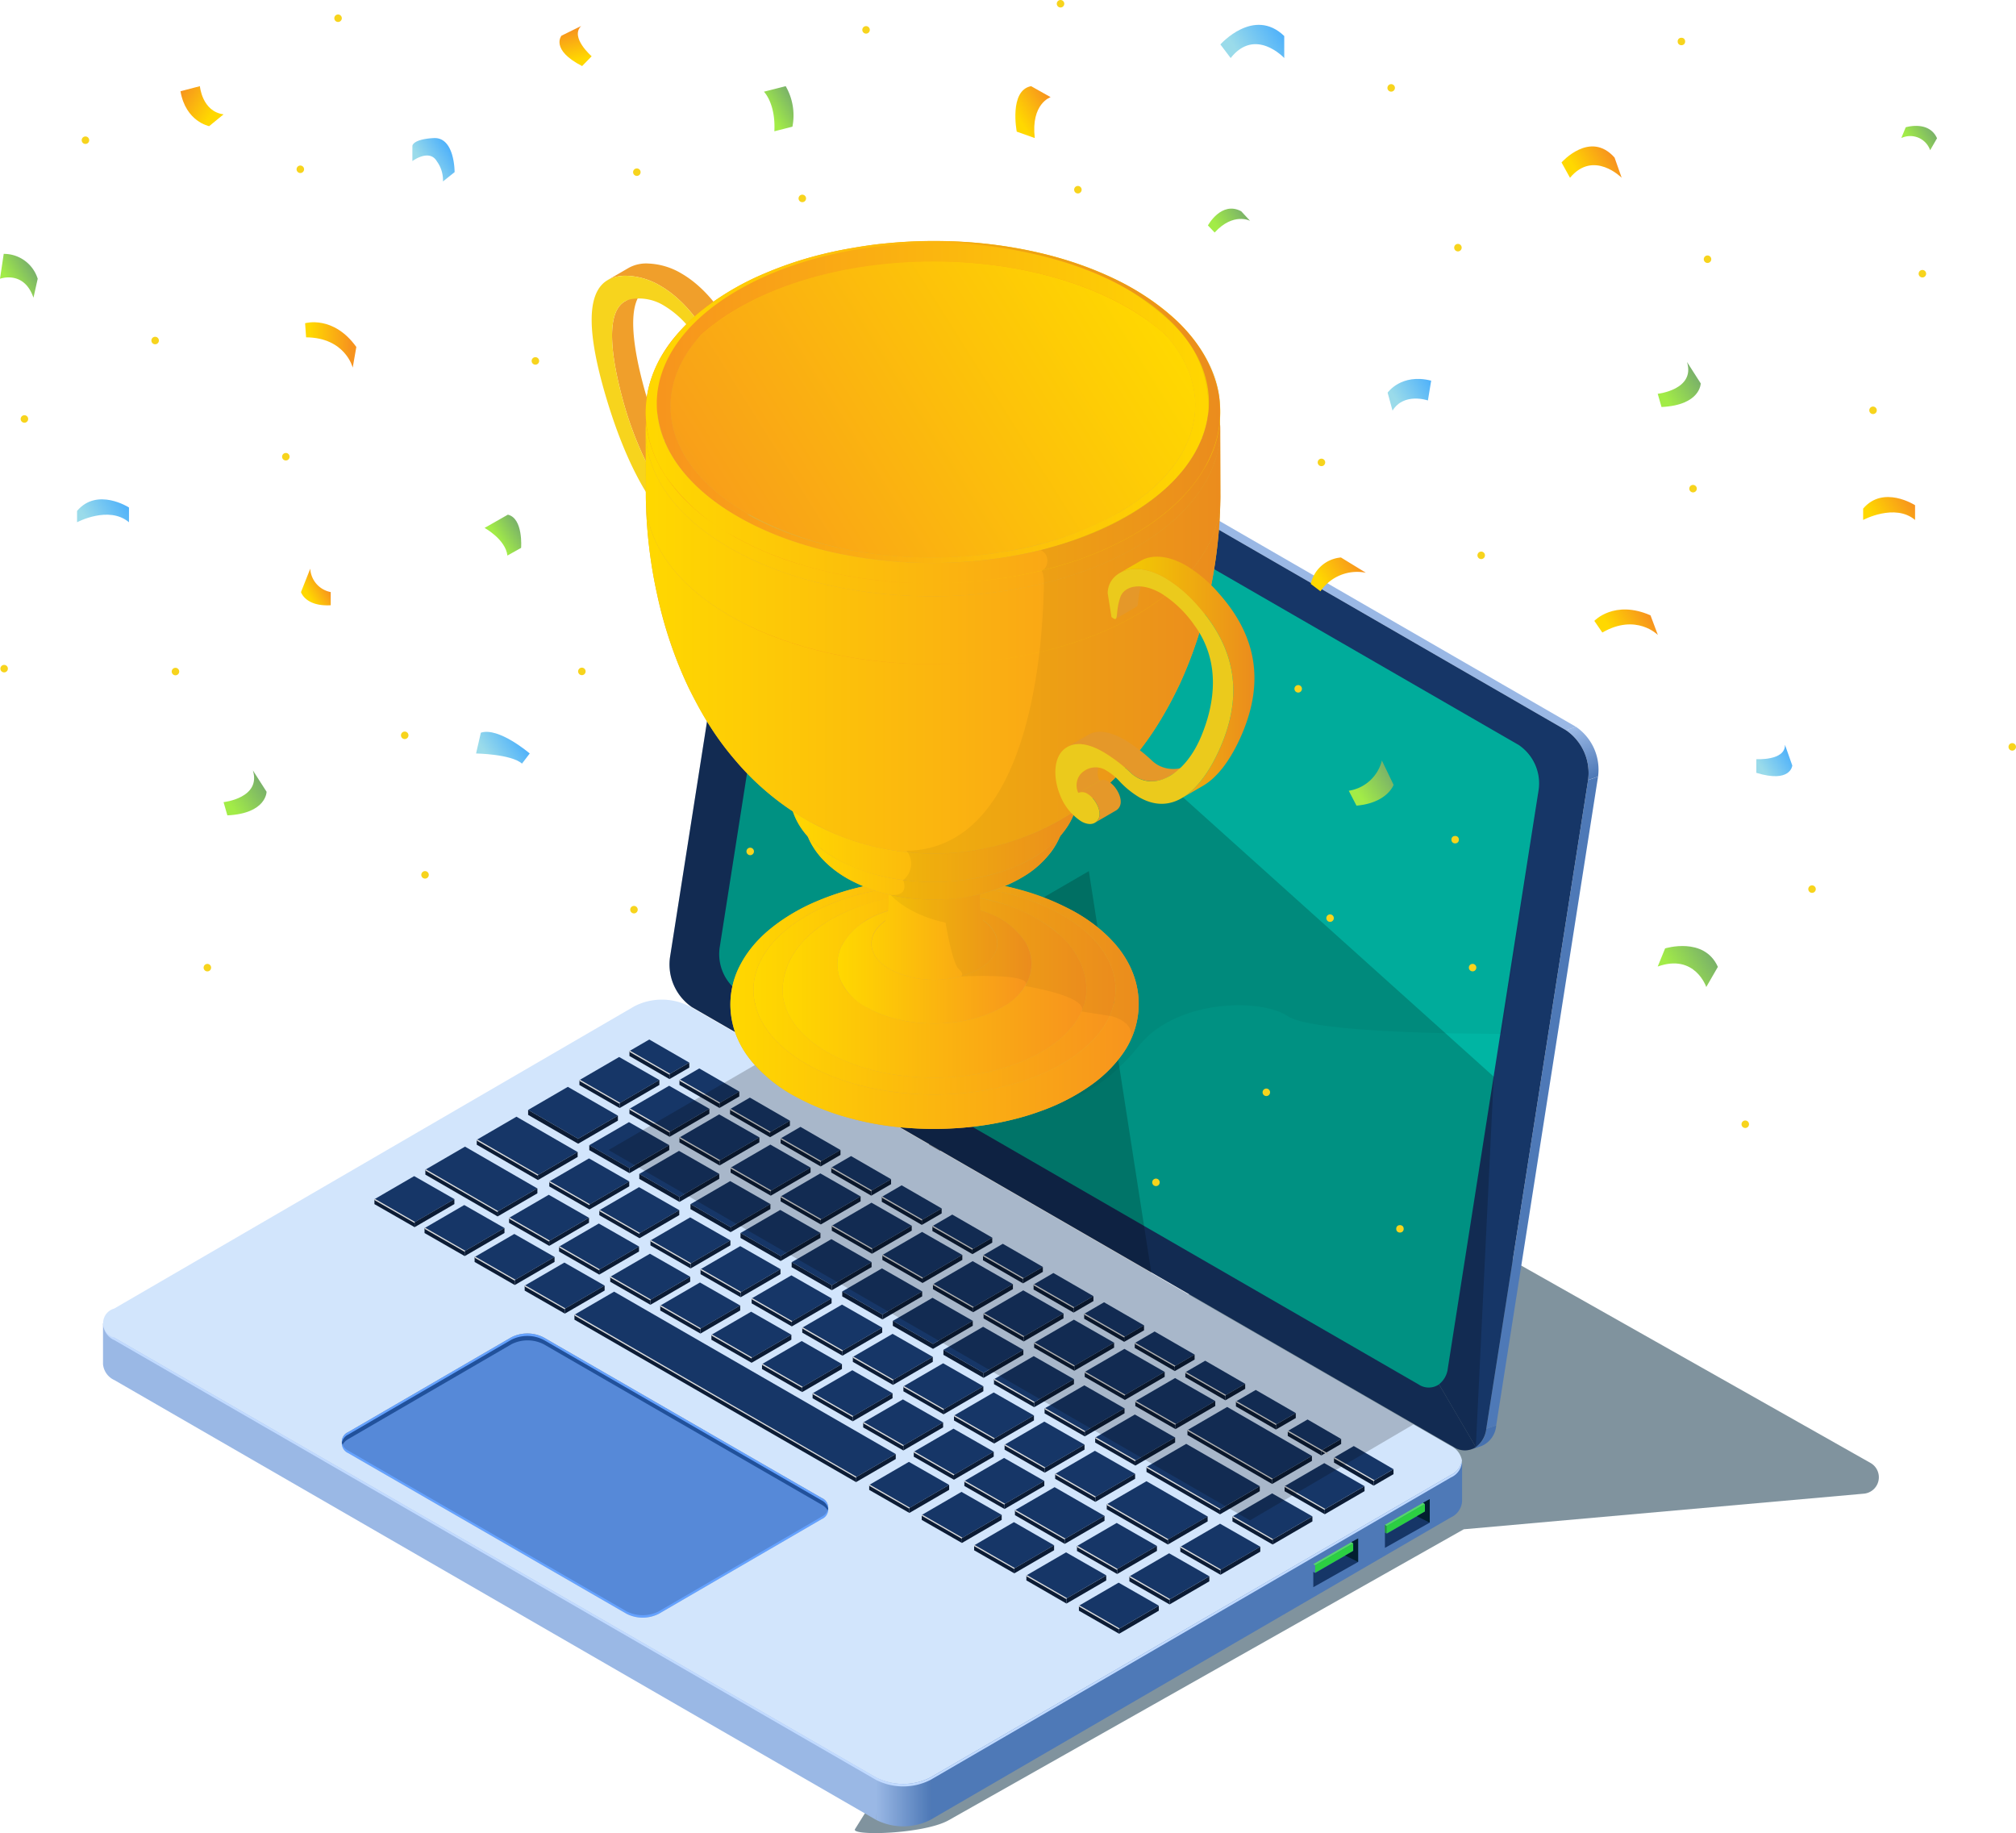 <?xml version="1.0" encoding="UTF-8"?> <svg xmlns="http://www.w3.org/2000/svg" xmlns:xlink="http://www.w3.org/1999/xlink" viewBox="0 0 284.85 259"><defs><style>.cls-1{fill:#02293f;opacity:0.5;}.cls-2{fill:#999;}.cls-3{fill:#4e79b7;}.cls-4{fill:#9ab8e5;}.cls-5{fill:url(#Безымянный_градиент_6);}.cls-6{isolation:isolate;}.cls-7{fill:#65a2ff;}.cls-8{fill:#4671af;}.cls-9{fill:url(#Безымянный_градиент_4);}.cls-10{fill:#5689d8;}.cls-11{fill:#21519b;}.cls-12{fill:#c1daff;}.cls-13{fill:#d2e5fc;}.cls-14{fill:#163667;}.cls-15{fill:#0b1b34;}.cls-16{fill:#00b5a3;}.cls-17,.cls-19{opacity:0.2;}.cls-18{fill:#d8d9da;}.cls-20{fill:#e3ae35;}.cls-21{fill:#f09f2b;}.cls-22{fill:#f7d41d;}.cls-23{fill:url(#linear-gradient);}.cls-24{fill:url(#linear-gradient-2);}.cls-25{fill:url(#linear-gradient-3);}.cls-26{fill:url(#linear-gradient-4);}.cls-27{fill:url(#linear-gradient-5);}.cls-28{fill:url(#linear-gradient-6);}.cls-29{fill:url(#linear-gradient-7);}.cls-30{fill:url(#linear-gradient-8);}.cls-31{fill:url(#linear-gradient-9);}.cls-32{fill:url(#linear-gradient-10);}.cls-33{fill:url(#linear-gradient-11);}.cls-34{fill:url(#linear-gradient-12);}.cls-35{fill:url(#linear-gradient-13);}.cls-36{fill:url(#linear-gradient-14);}.cls-37{fill:url(#linear-gradient-15);}.cls-38{opacity:0.05;}.cls-39{fill:#219b32;}.cls-40{fill:#56d968;}.cls-41{fill:#2ccf42;}.cls-42{fill:#021f2f;}.cls-43{fill:url(#linear-gradient-16);}.cls-44{fill:url(#linear-gradient-17);}.cls-45{fill:url(#linear-gradient-18);}.cls-46{fill:url(#linear-gradient-19);}.cls-47{fill:url(#linear-gradient-20);}.cls-48{fill:url(#linear-gradient-21);}.cls-49{fill:url(#linear-gradient-22);}.cls-50{fill:url(#linear-gradient-23);}.cls-51{fill:url(#linear-gradient-24);}.cls-52{fill:url(#linear-gradient-25);}.cls-53{fill:url(#linear-gradient-26);}.cls-54{fill:url(#linear-gradient-27);}.cls-55{fill:url(#linear-gradient-28);}.cls-56{fill:url(#linear-gradient-29);}.cls-57{fill:url(#linear-gradient-30);}.cls-58{fill:url(#linear-gradient-31);}.cls-59{fill:url(#linear-gradient-32);}.cls-60{fill:url(#linear-gradient-33);}.cls-61{fill:url(#linear-gradient-34);}.cls-62{fill:url(#linear-gradient-35);}.cls-63{fill:url(#linear-gradient-36);}.cls-64{fill:url(#linear-gradient-37);}.cls-65{fill:url(#linear-gradient-38);}.cls-66{fill:url(#linear-gradient-39);}</style><linearGradient id="Безымянный_градиент_6" x1="4819.318" y1="250.487" x2="4827.029" y2="250.487" gradientTransform="matrix(-1, 0, 0, 1, 4950.798, 0)" gradientUnits="userSpaceOnUse"><stop offset="0" stop-color="#4e79b7"></stop><stop offset="1" stop-color="#9ab8e5"></stop></linearGradient><linearGradient id="Безымянный_градиент_4" x1="4725.244" y1="109.552" x2="4728.312" y2="103.057" xlink:href="#Безымянный_градиент_6"></linearGradient><linearGradient id="linear-gradient" x1="4793.171" y1="139.83" x2="4844.341" y2="139.83" gradientTransform="matrix(-1, 0, 0, 1, 4950.798, 0)" gradientUnits="userSpaceOnUse"><stop offset="0" stop-color="#f7931e"></stop><stop offset="1" stop-color="#ffd800"></stop></linearGradient><linearGradient id="linear-gradient-2" x1="4797.289" y1="139.279" x2="4840.223" y2="139.279" xlink:href="#linear-gradient"></linearGradient><linearGradient id="linear-gradient-3" x1="4805.056" y1="136.113" x2="4832.482" y2="136.113" xlink:href="#linear-gradient"></linearGradient><linearGradient id="linear-gradient-4" x1="4789.903" y1="141.819" x2="4847.597" y2="141.819" xlink:href="#linear-gradient"></linearGradient><linearGradient id="linear-gradient-5" x1="4806.29" y1="124.934" x2="4831.341" y2="124.934" xlink:href="#linear-gradient"></linearGradient><linearGradient id="linear-gradient-6" x1="4800.318" y1="118.905" x2="4837.336" y2="118.905" xlink:href="#linear-gradient"></linearGradient><linearGradient id="linear-gradient-7" x1="4800.576" y1="110.178" x2="4837.104" y2="110.178" xlink:href="#linear-gradient"></linearGradient><linearGradient id="linear-gradient-8" x1="4798.455" y1="111.902" x2="4839.216" y2="111.902" xlink:href="#linear-gradient"></linearGradient><linearGradient id="linear-gradient-9" x1="4783.292" y1="51.235" x2="4851.492" y2="94.199" gradientTransform="matrix(-1, 0, 0, 1, 4950.798, 0)" gradientUnits="userSpaceOnUse"><stop offset="0" stop-color="#ffd800"></stop><stop offset="1" stop-color="#f7931e"></stop></linearGradient><linearGradient id="linear-gradient-10" x1="4778.364" y1="77.235" x2="4859.569" y2="77.235" xlink:href="#linear-gradient"></linearGradient><linearGradient id="linear-gradient-11" x1="4778.364" y1="95.416" x2="4859.542" y2="95.416" xlink:href="#linear-gradient"></linearGradient><linearGradient id="linear-gradient-12" x1="4778.391" y1="60.433" x2="4859.569" y2="60.433" xlink:href="#linear-gradient"></linearGradient><linearGradient id="linear-gradient-13" x1="4778.383" y1="58.23" x2="4859.577" y2="58.23" xlink:href="#linear-gradient-9"></linearGradient><linearGradient id="linear-gradient-14" x1="4778.412" y1="58.248" x2="4859.577" y2="58.248" xlink:href="#linear-gradient"></linearGradient><linearGradient id="linear-gradient-15" x1="4773.552" y1="95.707" x2="4792.593" y2="95.707" xlink:href="#linear-gradient"></linearGradient><linearGradient id="linear-gradient-16" x1="4877.381" y1="74.506" x2="4880.299" y2="76.345" gradientTransform="matrix(-1, 0, 0, 1, 4950.798, 0)" gradientUnits="userSpaceOnUse"><stop offset="0" stop-color="#7bb368"></stop><stop offset="1" stop-color="#a2ec47"></stop></linearGradient><linearGradient id="linear-gradient-17" x1="4946.365" y1="37.828" x2="4949.526" y2="39.82" xlink:href="#linear-gradient-16"></linearGradient><linearGradient id="linear-gradient-18" x1="4838.688" y1="14.067" x2="4841.91" y2="16.097" xlink:href="#linear-gradient-16"></linearGradient><linearGradient id="linear-gradient-19" x1="4775.127" y1="29.859" x2="4778.778" y2="32.159" xlink:href="#linear-gradient-16"></linearGradient><linearGradient id="linear-gradient-20" x1="4709.371" y1="134.681" x2="4714.265" y2="137.764" xlink:href="#linear-gradient-16"></linearGradient><linearGradient id="linear-gradient-21" x1="4677.876" y1="18.39" x2="4680.782" y2="20.221" xlink:href="#linear-gradient-16"></linearGradient><linearGradient id="linear-gradient-22" x1="4711.25" y1="53.184" x2="4715.634" y2="55.945" xlink:href="#linear-gradient-16"></linearGradient><linearGradient id="linear-gradient-23" x1="4913.888" y1="110.88" x2="4918.272" y2="113.642" xlink:href="#linear-gradient-16"></linearGradient><linearGradient id="linear-gradient-24" x1="4754.452" y1="109.399" x2="4758.816" y2="112.147" xlink:href="#linear-gradient-16"></linearGradient><linearGradient id="linear-gradient-25" x1="4904.859" y1="82.52" x2="4907.296" y2="84.056" xlink:href="#linear-gradient"></linearGradient><linearGradient id="linear-gradient-26" x1="4802.249" y1="14.105" x2="4806.755" y2="16.944" xlink:href="#linear-gradient"></linearGradient><linearGradient id="linear-gradient-27" x1="1065.164" y1="-1140.048" x2="1069.825" y2="-1137.112" gradientTransform="matrix(0.407, 0.913, 0.913, -0.407, 633.187, -1424.19)" xlink:href="#linear-gradient"></linearGradient><linearGradient id="linear-gradient-28" x1="4722.967" y1="22.013" x2="4727.61" y2="24.938" xlink:href="#linear-gradient"></linearGradient><linearGradient id="linear-gradient-29" x1="4717.901" y1="86.684" x2="4722.736" y2="89.73" xlink:href="#linear-gradient"></linearGradient><linearGradient id="linear-gradient-30" x1="4931.246" y1="1320.769" x2="4936.081" y2="1323.815" gradientTransform="matrix(-0.862, -0.507, -0.507, 0.862, 4969.985, 1412.022)" xlink:href="#linear-gradient"></linearGradient><linearGradient id="linear-gradient-31" x1="424.296" y1="1815.024" x2="428.049" y2="1817.389" gradientTransform="translate(1045.24 -1590.795) rotate(44.323)" xlink:href="#linear-gradient"></linearGradient><linearGradient id="linear-gradient-32" x1="4759.046" y1="79.196" x2="4764.082" y2="82.368" xlink:href="#linear-gradient"></linearGradient><linearGradient id="linear-gradient-33" x1="4680.843" y1="70.614" x2="4685.804" y2="73.739" xlink:href="#linear-gradient"></linearGradient><linearGradient id="linear-gradient-34" x1="4887.297" y1="21.064" x2="4890.975" y2="23.381" gradientTransform="matrix(-1, 0, 0, 1, 4950.798, 0)" gradientUnits="userSpaceOnUse"><stop offset="0" stop-color="#50b2fa"></stop><stop offset="1" stop-color="#9adbea"></stop></linearGradient><linearGradient id="linear-gradient-35" x1="4877.52" y1="104.177" x2="4881.868" y2="106.916" xlink:href="#linear-gradient-34"></linearGradient><linearGradient id="linear-gradient-36" x1="4769.864" y1="4.53" x2="4775.47" y2="8.062" xlink:href="#linear-gradient-34"></linearGradient><linearGradient id="linear-gradient-37" x1="4748.683" y1="53.848" x2="4753.344" y2="56.785" xlink:href="#linear-gradient-34"></linearGradient><linearGradient id="linear-gradient-38" x1="4697.841" y1="106.604" x2="4701.594" y2="108.969" xlink:href="#linear-gradient-34"></linearGradient><linearGradient id="linear-gradient-39" x1="4933.207" y1="70.939" x2="4938.168" y2="74.065" xlink:href="#linear-gradient-34"></linearGradient></defs><g id="Слой_2" data-name="Слой 2"><g id="Layer_1" data-name="Layer 1"><path class="cls-1" d="M133.959,257.227l72.864-41.155,56.52-5.029a2.327,2.327,0,0,0,.95-4.342c-20.399-11.534-81.846-46.24-82.185-46.439l-61.295,98.171C120.114,259.428,130.362,259.165,133.959,257.227Z"></path><polygon class="cls-2" points="132.766 168.237 130.834 167.121 133.324 135.399 132.766 168.237"></polygon><path class="cls-3" d="M206.585,206.715v5.443h-0a2.697,2.697,0,0,1-1.584,2.236L131.479,257.12V243.892l1.286-75.655,65.094,37.582Z"></path><path class="cls-4" d="M21.079,187.659l68.583-39.856a8.497,8.497,0,0,1,7.711,0l33.46,19.318L123.768,257.12,16.166,194.996a2.747,2.747,0,0,1-1.605-2.206l-.005-.002v-5.798Z"></path><path class="cls-5" d="M131.479,243.892V257.12a8.498,8.498,0,0,1-7.711,0l.006-14.19Z"></path><g class="cls-6"><path class="cls-7" d="M111.07,40.737l1.449-.516a3.047,3.047,0,0,1,2.569.348l-1.414.482A3.102,3.102,0,0,0,111.07,40.737Z"></path><path class="cls-8" d="M209.358,204.295l-1.404.482a3.435,3.435,0,0,0,2.049-2.907l1.405-.482A3.435,3.435,0,0,1,209.358,204.295Z"></path><polygon class="cls-4" points="113.674 41.051 115.08 40.569 222.683 102.694 221.277 103.176 113.674 41.051"></polygon><polygon class="cls-3" points="224.391 110.211 225.796 109.729 211.407 201.388 210.002 201.87 224.391 110.211"></polygon><path class="cls-9" d="M221.277,103.176l1.404-.482a7.32,7.32,0,0,1,3.114,7.035l-1.404.482A7.321,7.321,0,0,0,221.277,103.176Z"></path></g><polygon class="cls-10" points="120.441 212.483 71.278 184.895 44.259 203.215 93.155 231.976 120.441 212.483"></polygon><path class="cls-11" d="M205.004,204.914,97.402,142.79a8.499,8.499,0,0,0-7.711,0L16.169,185.516c-2.122,1.233-.259,3.114,1.877,4.347l106.088,60.165c2.136,1.233,1.368-.608,3.49-1.841L200.082,208.747C202.204,207.514,207.14,206.148,205.004,204.914Zm-88.866,10.348-23.03,13.384a5.019,5.019,0,0,1-4.553-.005L49.256,205.951c-1.266-.73-1.272-1.912-.024-2.637l23.031-13.384a5.022,5.022,0,0,1,4.562-0l39.298,22.689C117.389,213.35,117.395,214.532,116.138,215.262Z"></path><path class="cls-7" d="M116.095,211.992,76.796,189.303a5.022,5.022,0,0,0-4.562 0L49.204,202.687a1.672,1.672,0,0,0-.902,1.134,1.486,1.486,0,0,1,.902-1.482l23.03-13.384a5.022,5.022,0,0,1,4.562-0l39.299,22.689a1.509,1.509,0,0,1,.925,1.501A1.704,1.704,0,0,0,116.095,211.992Z"></path><path class="cls-12" d="M16.166,189.007l107.603,62.124a8.498,8.498,0,0,0,7.711,0L205.001,208.405a2.8,2.8,0,0,0,1.57-2.047,2.605,2.605,0,0,1-1.57,2.395l-73.522,42.726a8.498,8.498,0,0,1-7.711,0L16.166,189.355a2.629,2.629,0,0,1-1.595-2.419A2.828,2.828,0,0,0,16.166,189.007Z"></path><path class="cls-7" d="M116.11,214.634l-23.03,13.384a5.018,5.018,0,0,1-4.553-.005L49.228,205.324a1.511,1.511,0,0,1-.926-1.503,1.706,1.706,0,0,0,.926,1.155l39.299,22.689a5.019,5.019,0,0,0,4.553.005l23.03-13.384a1.686,1.686,0,0,0,.91-1.141A1.495,1.495,0,0,1,116.11,214.634Z"></path><path class="cls-13" d="M206.571,206.358a2.828,2.828,0,0,0-1.595-2.071L97.373,142.162a8.499,8.499,0,0,0-7.711,0l-73.522,42.726a2.131,2.131,0,0,0,.025,4.118l107.603,62.124a8.498,8.498,0,0,0,7.711,0L205.001,208.405A2.8,2.8,0,0,0,206.571,206.358Zm-89.551,6.787a1.495,1.495,0,0,1-.91,1.489l-23.03,13.384a5.018,5.018,0,0,1-4.553-.005L49.228,205.324a1.511,1.511,0,0,1-.926-1.503,1.486,1.486,0,0,1,.902-1.482l23.03-13.384a5.022,5.022,0,0,1,4.562-0l39.299,22.689A1.509,1.509,0,0,1,117.019,213.145Z"></path><polygon class="cls-14" points="67.365 161.038 76.007 166.028 81.615 162.769 72.973 157.779 67.365 161.038"></polygon><polygon class="cls-14" points="60.095 165.267 70.309 171.169 75.918 167.91 65.703 162.008 60.095 165.267"></polygon><polygon class="cls-14" points="74.623 156.82 81.689 160.895 87.306 157.631 80.232 153.561 74.623 156.82"></polygon><polygon class="cls-14" points="81.873 152.603 87.548 155.859 93.165 152.594 87.481 149.344 81.873 152.603"></polygon><polygon class="cls-14" points="88.938 156.664 94.613 159.919 100.23 156.655 94.546 153.405 88.938 156.664"></polygon><polygon class="cls-14" points="96.006 160.71 101.681 163.965 107.298 160.701 101.614 157.451 96.006 160.71"></polygon><polygon class="cls-14" points="103.236 164.979 108.911 168.234 114.528 164.97 108.844 161.72 103.236 164.979"></polygon><polygon class="cls-14" points="110.299 169.048 115.975 172.303 121.592 169.039 115.907 165.789 110.299 169.048"></polygon><polygon class="cls-14" points="117.527 173.189 123.202 176.445 128.819 173.18 123.135 169.93 117.527 173.189"></polygon><polygon class="cls-14" points="124.675 177.318 130.35 180.574 135.967 177.309 130.283 174.059 124.675 177.318"></polygon><polygon class="cls-14" points="131.825 181.447 137.501 184.702 143.118 181.438 137.434 178.188 131.825 181.447"></polygon><polygon class="cls-14" points="138.973 185.576 144.648 188.832 150.265 185.567 144.581 182.317 138.973 185.576"></polygon><polygon class="cls-14" points="146.124 189.717 151.8 192.972 157.417 189.707 151.733 186.457 146.124 189.717"></polygon><polygon class="cls-14" points="153.266 193.841 158.942 197.097 164.559 193.833 158.874 190.583 153.266 193.841"></polygon><polygon class="cls-14" points="160.42 197.965 166.095 201.22 171.712 197.956 166.028 194.705 160.42 197.965"></polygon><polygon class="cls-14" points="83.26 161.805 88.935 165.06 94.552 161.796 88.868 158.546 83.26 161.805"></polygon><polygon class="cls-14" points="90.33 165.866 96.005 169.122 101.622 165.857 95.938 162.607 90.33 165.866"></polygon><polygon class="cls-14" points="97.564 170.135 103.24 173.39 108.857 170.126 103.173 166.876 97.564 170.135"></polygon><polygon class="cls-14" points="104.632 174.209 110.307 177.464 115.924 174.2 110.24 170.95 104.632 174.209"></polygon><polygon class="cls-14" points="111.859 178.338 117.534 181.594 123.151 178.329 117.467 175.079 111.859 178.338"></polygon><polygon class="cls-14" points="119.004 182.469 124.679 185.725 130.296 182.46 124.612 179.21 119.004 182.469"></polygon><polygon class="cls-14" points="126.152 186.625 131.827 189.88 137.445 186.616 131.76 183.366 126.152 186.625"></polygon><polygon class="cls-14" points="133.3 190.72 138.975 193.975 144.592 190.711 138.908 187.461 133.3 190.72"></polygon><polygon class="cls-14" points="140.447 194.867 146.123 198.122 151.74 194.858 146.056 191.608 140.447 194.867"></polygon><polygon class="cls-14" points="147.595 198.993 153.27 202.249 158.888 198.985 153.203 195.735 147.595 198.993"></polygon><polygon class="cls-14" points="154.743 203.116 160.418 206.372 166.035 203.107 160.351 199.857 154.743 203.116"></polygon><polygon class="cls-14" points="161.998 207.262 172.382 213.251 177.999 209.987 167.606 204.003 161.998 207.262"></polygon><polygon class="cls-14" points="77.613 166.93 83.289 170.186 88.906 166.921 83.222 163.671 77.613 166.93"></polygon><polygon class="cls-14" points="84.684 170.991 90.359 174.247 95.976 170.983 90.292 167.733 84.684 170.991"></polygon><polygon class="cls-14" points="91.908 175.263 97.583 178.518 103.201 175.254 97.516 172.004 91.908 175.263"></polygon><polygon class="cls-14" points="98.986 179.325 104.661 182.581 110.278 179.316 104.594 176.066 98.986 179.325"></polygon><polygon class="cls-14" points="106.208 183.454 111.883 186.71 117.5 183.445 111.816 180.195 106.208 183.454"></polygon><polygon class="cls-14" points="113.358 187.588 119.033 190.843 124.65 187.578 118.966 184.328 113.358 187.588"></polygon><polygon class="cls-14" points="120.506 191.719 126.182 194.974 131.798 191.71 126.115 188.46 120.506 191.719"></polygon><polygon class="cls-14" points="127.65 195.878 133.325 199.133 138.942 195.869 133.258 192.619 127.65 195.878"></polygon><polygon class="cls-14" points="134.797 199.999 140.473 203.254 146.09 199.99 140.405 196.739 134.797 199.999"></polygon><polygon class="cls-14" points="141.947 204.119 147.622 207.375 153.239 204.11 147.555 200.86 141.947 204.119"></polygon><polygon class="cls-14" points="149.094 208.244 154.769 211.5 160.386 208.236 154.702 204.985 149.094 208.244"></polygon><polygon class="cls-14" points="156.383 212.54 165.017 217.531 170.635 214.267 161.991 209.281 156.383 212.54"></polygon><polygon class="cls-14" points="71.927 172.07 77.602 175.325 83.219 172.061 77.535 168.81 71.927 172.07"></polygon><polygon class="cls-14" points="52.912 169.432 58.587 172.688 64.204 169.423 58.52 166.173 52.912 169.432"></polygon><polygon class="cls-14" points="59.987 173.518 65.662 176.773 71.279 173.509 65.595 170.259 59.987 173.518"></polygon><polygon class="cls-14" points="67.061 177.604 72.736 180.859 78.354 177.595 72.669 174.345 67.061 177.604"></polygon><polygon class="cls-14" points="74.134 181.648 79.809 184.903 85.427 181.639 79.742 178.389 74.134 181.648"></polygon><polygon class="cls-14" points="81.163 185.757 120.948 208.707 126.565 205.442 86.771 182.498 81.163 185.757"></polygon><polygon class="cls-14" points="78.999 176.131 84.675 179.386 90.292 176.122 84.608 172.872 78.999 176.131"></polygon><polygon class="cls-14" points="86.223 180.399 91.899 183.654 97.516 180.389 91.832 177.14 86.223 180.399"></polygon><polygon class="cls-14" points="93.293 184.465 98.969 187.72 104.585 184.456 98.901 181.205 93.293 184.465"></polygon><polygon class="cls-14" points="100.523 188.59 106.198 191.846 111.815 188.582 106.131 185.331 100.523 188.59"></polygon><polygon class="cls-14" points="107.667 192.733 113.342 195.988 118.96 192.724 113.275 189.474 107.667 192.733"></polygon><polygon class="cls-14" points="114.819 196.86 120.494 200.116 126.111 196.851 120.427 193.601 114.819 196.86"></polygon><polygon class="cls-14" points="121.965 200.98 127.64 204.236 133.257 200.972 127.573 197.722 121.965 200.98"></polygon><polygon class="cls-14" points="129.113 205.116 134.788 208.371 140.405 205.107 134.721 201.857 129.113 205.116"></polygon><polygon class="cls-14" points="122.813 209.808 128.488 213.063 134.105 209.798 128.421 206.548 122.813 209.808"></polygon><polygon class="cls-14" points="136.261 209.253 141.936 212.508 147.553 209.243 141.869 205.993 136.261 209.253"></polygon><polygon class="cls-14" points="130.241 214.048 135.916 217.303 141.534 214.039 135.849 210.788 130.241 214.048"></polygon><polygon class="cls-14" points="143.4 213.381 150.446 217.436 156.054 214.177 149.008 210.122 143.4 213.381"></polygon><polygon class="cls-14" points="145.021 222.592 150.696 225.847 156.313 222.583 150.629 219.333 145.021 222.592"></polygon><polygon class="cls-14" points="152.444 226.875 158.12 230.13 163.736 226.866 158.053 223.615 152.444 226.875"></polygon><polygon class="cls-14" points="159.582 222.724 165.257 225.979 170.874 222.715 165.19 219.465 159.582 222.724"></polygon><polygon class="cls-14" points="166.778 218.545 172.453 221.8 178.07 218.536 172.386 215.286 166.778 218.545"></polygon><polygon class="cls-14" points="152.176 218.437 157.851 221.692 163.468 218.428 157.784 215.178 152.176 218.437"></polygon><polygon class="cls-14" points="137.641 218.341 143.319 221.597 148.938 218.332 143.263 215.065 137.641 218.341"></polygon><polygon class="cls-14" points="181.503 209.985 187.179 213.24 192.796 209.976 187.112 206.726 181.503 209.985"></polygon><polygon class="cls-14" points="174.14 214.259 179.816 217.515 185.433 214.25 179.748 211 174.14 214.259"></polygon><polygon class="cls-14" points="167.785 202.048 179.756 208.966 185.364 205.707 173.393 198.789 167.785 202.048"></polygon><polygon class="cls-14" points="88.938 148.499 94.592 151.763 97.392 150.136 91.738 146.872 88.938 148.499"></polygon><polygon class="cls-14" points="98.803 150.959 104.457 154.223 101.657 155.85 96.003 152.586 98.803 150.959"></polygon><polygon class="cls-14" points="105.952 155.081 111.606 158.345 108.806 159.972 103.152 156.708 105.952 155.081"></polygon><polygon class="cls-14" points="113.101 159.218 118.755 162.482 115.955 164.109 110.302 160.845 113.101 159.218"></polygon><polygon class="cls-14" points="120.248 163.343 125.902 166.607 123.102 168.234 117.449 164.97 120.248 163.343"></polygon><polygon class="cls-14" points="127.397 167.474 133.051 170.738 130.252 172.365 124.598 169.101 127.397 167.474"></polygon><polygon class="cls-14" points="134.549 171.607 140.203 174.871 137.403 176.498 131.749 173.234 134.549 171.607"></polygon><polygon class="cls-14" points="141.692 175.736 147.346 179 144.546 180.627 138.892 177.363 141.692 175.736"></polygon><polygon class="cls-14" points="148.839 179.863 154.493 183.127 151.693 184.754 146.039 181.49 148.839 179.863"></polygon><polygon class="cls-14" points="155.995 183.998 161.648 187.262 158.849 188.889 153.195 185.625 155.995 183.998"></polygon><polygon class="cls-14" points="163.14 188.127 168.794 191.391 165.994 193.018 160.34 189.754 163.14 188.127"></polygon><polygon class="cls-14" points="170.285 192.256 175.939 195.52 173.139 197.147 167.485 193.883 170.285 192.256"></polygon><polygon class="cls-14" points="177.43 196.385 183.084 199.649 180.284 201.276 174.63 198.012 177.43 196.385"></polygon><polygon class="cls-14" points="184.751 200.558 189.492 203.308 186.692 204.935 181.951 202.185 184.751 200.558"></polygon><polygon class="cls-14" points="191.281 204.313 196.887 207.577 194.087 209.204 188.482 205.94 191.281 204.313"></polygon><path class="cls-14" d="M210.002,201.87l14.389-91.659a7.321,7.321,0,0,0-3.114-7.035L113.675,41.052a3.605,3.605,0,0,0-1.155-.418l96.005,163.831A3.706,3.706,0,0,0,210.002,201.87Z"></path><path class="cls-14" d="M109.053,43.621,94.664,135.279a7.318,7.318,0,0,0,3.116,7.025l107.603,62.125a2.864,2.864,0,0,0,3.142.035l-96.005-163.831C110.839,40.316,109.393,41.451,109.053,43.621Z"></path><polygon class="cls-15" points="196.895 207.582 196.895 208.284 194.095 209.912 194.095 209.21 196.895 207.582"></polygon><polygon class="cls-15" points="194.095 209.21 188.487 205.945 188.487 206.647 194.095 209.912 194.095 209.21"></polygon><polygon class="cls-15" points="189.498 203.311 189.498 204.013 186.697 205.641 186.697 204.939 189.498 203.311"></polygon><polygon class="cls-15" points="181.954 202.187 181.954 202.889 186.697 205.641 186.697 204.939 181.954 202.187"></polygon><polygon class="cls-15" points="183.088 199.651 183.088 200.353 180.287 201.981 180.287 201.279 183.088 199.651"></polygon><polygon class="cls-15" points="180.287 201.981 174.631 198.715 174.631 198.013 180.287 201.279 180.287 201.981"></polygon><polygon class="cls-15" points="175.94 195.521 175.94 196.223 173.139 197.85 173.139 197.148 175.94 195.521"></polygon><polygon class="cls-15" points="173.139 197.85 167.483 194.585 167.483 193.883 173.139 197.148 173.139 197.85"></polygon><polygon class="cls-15" points="168.792 191.39 168.792 192.092 165.991 193.72 165.991 193.018 168.792 191.39"></polygon><polygon class="cls-15" points="165.991 193.72 160.335 190.454 160.335 189.752 165.991 193.018 165.991 193.72"></polygon><polygon class="cls-15" points="161.644 187.26 161.644 187.962 158.843 189.589 158.843 188.888 161.644 187.26"></polygon><polygon class="cls-15" points="158.843 189.589 153.187 186.324 153.187 185.622 158.843 188.888 158.843 189.589"></polygon><polygon class="cls-15" points="154.496 183.129 154.496 183.831 151.695 185.459 151.695 184.757 154.496 183.129"></polygon><polygon class="cls-15" points="151.695 185.459 146.039 182.194 146.039 181.492 151.695 184.757 151.695 185.459"></polygon><polygon class="cls-15" points="147.348 178.999 147.348 179.701 144.547 181.328 144.547 180.627 147.348 178.999"></polygon><polygon class="cls-15" points="144.547 181.328 138.891 178.063 138.891 177.361 144.547 180.627 144.547 181.328"></polygon><polygon class="cls-15" points="140.2 174.869 140.2 175.57 137.399 177.198 137.399 176.496 140.2 174.869"></polygon><polygon class="cls-15" points="137.399 177.198 131.743 173.933 131.743 173.231 137.399 176.496 137.399 177.198"></polygon><polygon class="cls-15" points="133.052 170.738 133.052 171.44 130.251 173.068 130.251 172.366 133.052 170.738"></polygon><polygon class="cls-15" points="130.251 173.068 124.595 169.802 124.595 169.1 130.251 172.366 130.251 173.068"></polygon><polygon class="cls-15" points="125.904 166.608 125.904 167.31 123.103 168.937 123.103 168.235 125.904 166.608"></polygon><polygon class="cls-15" points="123.103 168.937 117.448 165.672 117.448 164.97 123.103 168.235 123.103 168.937"></polygon><polygon class="cls-15" points="118.756 162.477 118.756 163.179 115.956 164.807 115.956 164.105 118.756 162.477"></polygon><polygon class="cls-15" points="115.956 164.807 110.3 161.542 110.3 160.84 115.956 164.105 115.956 164.807"></polygon><polygon class="cls-15" points="111.609 158.347 111.609 159.049 108.808 160.676 108.808 159.975 111.609 158.347"></polygon><polygon class="cls-15" points="108.808 160.676 103.152 157.411 103.152 156.709 108.808 159.975 108.808 160.676"></polygon><polygon class="cls-15" points="104.46 154.217 104.46 154.918 101.66 156.546 101.66 155.844 104.46 154.217"></polygon><polygon class="cls-15" points="101.66 156.546 96.004 153.281 96.004 152.579 101.66 155.844 101.66 156.546"></polygon><polygon class="cls-15" points="97.395 150.138 97.395 150.839 94.595 152.467 94.595 151.765 97.395 150.138"></polygon><polygon class="cls-15" points="94.595 152.467 88.939 149.202 88.939 148.5 94.595 151.765 94.595 152.467"></polygon><polygon class="cls-15" points="192.803 209.982 192.803 210.684 187.184 213.949 187.184 213.247 192.803 209.982"></polygon><polygon class="cls-15" points="187.184 213.949 181.506 210.692 181.506 209.991 187.184 213.247 187.184 213.949"></polygon><polygon class="cls-15" points="185.368 205.706 185.368 206.408 179.749 209.673 179.749 208.971 185.368 205.706"></polygon><polygon class="cls-15" points="179.749 209.673 167.783 202.753 167.783 202.051 179.749 208.971 179.749 209.673"></polygon><polygon class="cls-15" points="178.001 209.993 178.001 210.695 172.382 213.96 172.382 213.258 178.001 209.993"></polygon><polygon class="cls-15" points="172.382 213.96 161.994 207.969 161.994 207.267 172.382 213.258 172.382 213.96"></polygon><polygon class="cls-15" points="170.633 214.258 170.633 214.96 165.015 218.225 165.015 217.523 170.633 214.258"></polygon><polygon class="cls-15" points="165.015 218.225 156.376 213.249 156.383 212.54 165.015 217.523 165.015 218.225"></polygon><polygon class="cls-15" points="171.711 197.953 171.711 198.655 166.092 201.921 166.092 201.219 171.711 197.953"></polygon><polygon class="cls-15" points="166.092 201.921 160.415 198.664 160.415 197.962 166.092 201.219 166.092 201.921"></polygon><polygon class="cls-15" points="164.563 193.83 164.563 194.532 158.945 197.798 158.945 197.096 164.563 193.83"></polygon><polygon class="cls-15" points="158.945 197.798 153.267 194.541 153.267 193.839 158.945 197.096 158.945 197.798"></polygon><polygon class="cls-15" points="157.416 189.708 157.416 190.41 151.796 193.675 151.796 192.973 157.416 189.708"></polygon><polygon class="cls-15" points="151.796 193.675 146.119 190.418 146.119 189.716 151.796 192.973 151.796 193.675"></polygon><polygon class="cls-15" points="150.268 185.569 150.268 186.271 144.649 189.536 144.649 188.834 150.268 185.569"></polygon><polygon class="cls-15" points="144.649 189.536 138.971 186.279 138.971 185.577 144.649 188.834 144.649 189.536"></polygon><polygon class="cls-15" points="143.12 181.438 143.12 182.14 137.501 185.405 137.501 184.703 143.12 181.438"></polygon><polygon class="cls-15" points="137.501 185.405 131.823 182.149 131.823 181.447 137.501 184.703 137.501 185.405"></polygon><polygon class="cls-15" points="135.972 177.307 135.972 178.009 130.353 181.274 130.353 180.573 135.972 177.307"></polygon><polygon class="cls-15" points="130.353 181.274 124.675 178.018 124.675 177.316 130.353 180.573 130.353 181.274"></polygon><polygon class="cls-15" points="128.824 173.177 128.824 173.879 123.205 177.144 123.205 176.442 128.824 173.177"></polygon><polygon class="cls-15" points="123.205 177.144 117.528 173.888 117.528 173.186 123.205 176.442 123.205 177.144"></polygon><polygon class="cls-15" points="121.597 169.037 121.597 169.739 115.978 173.004 115.978 172.302 121.597 169.037"></polygon><polygon class="cls-15" points="115.978 173.004 110.3 169.748 110.3 169.046 115.978 172.302 115.978 173.004"></polygon><polygon class="cls-15" points="114.528 164.971 114.528 165.673 108.909 168.938 108.909 168.236 114.528 164.971"></polygon><polygon class="cls-15" points="108.909 168.938 103.231 165.682 103.231 164.98 108.909 168.236 108.909 168.938"></polygon><polygon class="cls-15" points="107.298 160.699 107.298 161.401 101.679 164.666 101.679 163.964 107.298 160.699"></polygon><polygon class="cls-15" points="101.679 164.666 96.001 161.409 96.001 160.708 101.679 163.964 101.679 164.666"></polygon><polygon class="cls-15" points="100.232 156.655 100.232 157.357 94.613 160.622 94.613 159.92 100.232 156.655"></polygon><polygon class="cls-15" points="94.613 160.622 88.936 157.365 88.936 156.664 94.613 159.92 94.613 160.622"></polygon><polygon class="cls-15" points="166.04 203.106 166.04 203.808 160.421 207.073 160.421 206.371 166.04 203.106"></polygon><polygon class="cls-15" points="160.421 207.073 154.743 203.816 154.743 203.114 160.421 206.371 160.421 207.073"></polygon><polygon class="cls-15" points="158.892 198.983 158.892 199.685 153.273 202.95 153.273 202.248 158.892 198.983"></polygon><polygon class="cls-15" points="153.273 202.95 147.595 199.694 147.595 198.992 153.273 202.248 153.273 202.95"></polygon><polygon class="cls-15" points="151.744 194.86 151.744 195.562 146.125 198.827 146.125 198.125 151.744 194.86"></polygon><polygon class="cls-15" points="146.125 198.827 140.447 195.571 140.447 194.869 146.125 198.125 146.125 198.827"></polygon><polygon class="cls-15" points="144.596 190.714 144.596 191.416 138.977 194.681 138.977 193.979 144.596 190.714"></polygon><polygon class="cls-15" points="138.977 194.681 133.3 191.425 133.3 190.723 138.977 193.979 138.977 194.681"></polygon><polygon class="cls-15" points="137.448 186.614 137.448 187.316 131.829 190.582 131.829 189.88 137.448 186.614"></polygon><polygon class="cls-15" points="131.829 190.582 126.152 187.325 126.152 186.623 131.829 189.88 131.829 190.582"></polygon><polygon class="cls-15" points="130.3 182.46 130.3 183.162 124.681 186.427 124.681 185.725 130.3 182.46"></polygon><polygon class="cls-15" points="124.681 186.427 119.004 183.17 119.004 182.468 124.681 185.725 124.681 186.427"></polygon><polygon class="cls-15" points="123.152 178.329 123.152 179.031 117.534 182.297 117.534 181.595 123.152 178.329"></polygon><polygon class="cls-15" points="117.534 182.297 111.856 179.04 111.856 178.338 117.534 181.595 117.534 182.297"></polygon><polygon class="cls-15" points="115.925 174.199 115.925 174.901 110.306 178.166 110.306 177.464 115.925 174.199"></polygon><polygon class="cls-15" points="110.306 178.166 104.628 174.909 104.628 174.207 110.306 177.464 110.306 178.166"></polygon><polygon class="cls-15" points="108.856 170.124 108.856 170.825 103.238 174.091 103.238 173.389 108.856 170.124"></polygon><polygon class="cls-15" points="103.238 174.091 97.56 170.834 97.56 170.132 103.238 173.389 103.238 174.091"></polygon><polygon class="cls-15" points="101.626 165.854 101.626 166.556 96.007 169.821 96.007 169.119 101.626 165.854"></polygon><polygon class="cls-15" points="96.007 169.821 90.329 166.565 90.329 165.863 96.007 169.119 96.007 169.821"></polygon><polygon class="cls-15" points="94.561 161.793 94.561 162.495 88.942 165.761 88.942 165.059 94.561 161.793"></polygon><polygon class="cls-15" points="88.942 165.761 83.264 162.504 83.264 161.802 88.942 165.059 88.942 165.761"></polygon><polygon class="cls-15" points="160.387 208.235 160.387 208.936 154.768 212.202 154.768 211.5 160.387 208.235"></polygon><polygon class="cls-15" points="154.768 212.202 149.09 208.945 149.09 208.243 154.768 211.5 154.768 212.202"></polygon><polygon class="cls-15" points="153.239 204.112 153.239 204.814 147.62 208.079 147.62 207.377 153.239 204.112"></polygon><polygon class="cls-15" points="147.62 208.079 141.942 204.822 141.942 204.121 147.62 207.377 147.62 208.079"></polygon><polygon class="cls-15" points="146.091 199.989 146.091 200.691 140.472 203.956 140.472 203.254 146.091 199.989"></polygon><polygon class="cls-15" points="140.472 203.956 134.794 200.699 134.794 199.998 140.472 203.254 140.472 203.956"></polygon><polygon class="cls-15" points="138.943 195.866 138.943 196.568 133.324 199.833 133.324 199.132 138.943 195.866"></polygon><polygon class="cls-15" points="133.324 199.833 127.646 196.577 127.646 195.875 133.324 199.132 133.324 199.833"></polygon><polygon class="cls-15" points="131.8 191.71 131.8 192.411 126.181 195.677 126.181 194.975 131.8 191.71"></polygon><polygon class="cls-15" points="126.181 195.677 120.503 192.42 120.503 191.718 126.181 194.975 126.181 195.677"></polygon><polygon class="cls-15" points="124.652 187.579 124.652 188.281 119.033 191.546 119.033 190.844 124.652 187.579"></polygon><polygon class="cls-15" points="119.033 191.546 113.355 188.29 113.355 187.588 119.033 190.844 119.033 191.546"></polygon><polygon class="cls-15" points="117.499 183.441 117.499 184.143 111.88 187.409 111.88 186.707 117.499 183.441"></polygon><polygon class="cls-15" points="111.88 187.409 106.203 184.152 106.203 183.45 111.88 186.707 111.88 187.409"></polygon><polygon class="cls-15" points="110.279 179.318 110.279 180.02 104.66 183.285 104.66 182.583 110.279 179.318"></polygon><polygon class="cls-15" points="104.66 183.285 98.982 180.029 98.982 179.327 104.66 182.583 104.66 183.285"></polygon><polygon class="cls-15" points="103.203 175.252 103.203 175.954 97.585 179.219 97.585 178.518 103.203 175.252"></polygon><polygon class="cls-15" points="97.585 179.219 91.907 175.963 91.907 175.261 97.585 178.518 97.585 179.219"></polygon><polygon class="cls-15" points="95.978 170.981 95.978 171.683 90.359 174.948 90.359 174.246 95.978 170.981"></polygon><polygon class="cls-15" points="90.359 174.948 84.681 171.692 84.681 170.99 90.359 174.246 90.359 174.948"></polygon><polygon class="cls-15" points="88.908 166.919 88.908 167.621 83.289 170.887 83.289 170.185 88.908 166.919"></polygon><polygon class="cls-15" points="83.289 170.887 77.611 167.63 77.611 166.928 83.289 170.185 83.289 170.887"></polygon><polygon class="cls-15" points="147.555 209.242 147.555 209.944 141.936 213.21 141.936 212.508 147.555 209.242"></polygon><polygon class="cls-15" points="141.936 213.21 136.258 209.953 136.258 209.251 141.936 212.508 141.936 213.21"></polygon><polygon class="cls-15" points="140.407 205.105 140.407 205.807 134.788 209.072 134.788 208.37 140.407 205.105"></polygon><polygon class="cls-15" points="134.788 209.072 129.111 205.816 129.111 205.114 134.788 208.37 134.788 209.072"></polygon><polygon class="cls-15" points="133.259 200.972 133.259 201.673 127.64 204.939 127.64 204.237 133.259 200.972"></polygon><polygon class="cls-15" points="127.64 204.939 121.963 201.682 121.963 200.98 127.64 204.237 127.64 204.939"></polygon><polygon class="cls-15" points="126.112 196.851 126.112 197.552 120.492 200.818 120.492 200.116 126.112 196.851"></polygon><polygon class="cls-15" points="120.492 200.818 114.815 197.561 114.815 196.86 120.492 200.116 120.492 200.818"></polygon><polygon class="cls-15" points="118.963 192.72 118.963 193.422 113.344 196.688 113.344 195.986 118.963 192.72"></polygon><polygon class="cls-15" points="113.344 196.688 107.667 193.431 107.667 192.729 113.344 195.986 113.344 196.688"></polygon><polygon class="cls-15" points="111.816 188.581 111.816 189.282 106.197 192.548 106.197 191.846 111.816 188.581"></polygon><polygon class="cls-15" points="106.197 192.548 100.519 189.291 100.519 188.59 106.197 191.846 106.197 192.548"></polygon><polygon class="cls-15" points="104.587 184.453 104.587 185.155 98.968 188.421 98.968 187.719 104.587 184.453"></polygon><polygon class="cls-15" points="98.968 188.421 93.29 185.164 93.29 184.462 98.968 187.719 98.968 188.421"></polygon><polygon class="cls-15" points="97.52 180.389 97.52 181.091 91.901 184.356 91.901 183.654 97.52 180.389"></polygon><polygon class="cls-15" points="91.901 184.356 86.223 181.1 86.223 180.398 91.901 183.654 91.901 184.356"></polygon><polygon class="cls-15" points="90.289 176.122 90.289 176.824 84.67 180.089 84.67 179.388 90.289 176.122"></polygon><polygon class="cls-15" points="84.67 180.089 78.992 176.833 78.992 176.131 84.67 179.388 84.67 180.089"></polygon><polygon class="cls-15" points="83.224 172.061 83.224 172.763 77.605 176.028 77.605 175.326 83.224 172.061"></polygon><polygon class="cls-15" points="77.605 176.028 71.927 172.771 71.927 172.069 77.605 175.326 77.605 176.028"></polygon><polygon class="cls-15" points="75.93 167.904 75.93 168.605 70.311 171.871 70.311 171.169 75.93 167.904"></polygon><polygon class="cls-15" points="70.311 171.871 60.101 165.963 60.101 165.261 70.311 171.169 70.311 171.871"></polygon><polygon class="cls-15" points="93.167 152.592 93.167 153.294 87.548 156.559 87.548 155.858 93.167 152.592"></polygon><polygon class="cls-15" points="87.548 156.559 81.871 153.303 81.871 152.601 87.548 155.858 87.548 156.559"></polygon><polygon class="cls-15" points="185.437 214.258 185.437 214.96 179.818 218.225 179.818 217.523 185.437 214.258"></polygon><polygon class="cls-15" points="179.818 218.225 174.14 214.969 174.14 214.267 179.818 217.523 179.818 218.225"></polygon><polygon class="cls-15" points="178.071 218.534 178.071 219.236 172.452 222.501 172.452 221.799 178.071 218.534"></polygon><polygon class="cls-15" points="172.452 222.501 166.774 219.245 166.774 218.543 172.452 221.799 172.452 222.501"></polygon><polygon class="cls-15" points="170.873 222.724 170.873 223.426 165.254 226.692 165.254 225.99 170.873 222.724"></polygon><polygon class="cls-15" points="165.254 226.692 159.577 223.435 159.577 222.733 165.254 225.99 165.254 226.692"></polygon><polygon class="cls-15" points="163.469 218.426 163.469 219.128 157.85 222.393 157.85 221.692 163.469 218.426"></polygon><polygon class="cls-15" points="157.85 222.393 152.173 219.137 152.173 218.435 157.85 221.692 157.85 222.393"></polygon><polygon class="cls-15" points="156.064 214.171 156.064 214.873 150.446 218.139 150.446 217.437 156.064 214.171"></polygon><polygon class="cls-15" points="150.446 218.139 143.406 214.076 143.406 213.375 150.446 217.437 150.446 218.139"></polygon><polygon class="cls-15" points="163.733 226.876 163.733 227.578 158.114 230.843 158.114 230.141 163.733 226.876"></polygon><polygon class="cls-15" points="158.122 230.831 152.444 227.575 152.444 226.873 158.122 230.129 158.122 230.831"></polygon><polygon class="cls-15" points="156.307 222.601 156.307 223.302 150.688 226.568 150.688 225.853 156.307 222.601"></polygon><polygon class="cls-15" points="150.688 226.568 145.021 223.292 145.021 222.59 150.688 225.853 150.688 226.568"></polygon><polygon class="cls-15" points="148.938 218.332 148.938 219.033 143.319 222.299 143.319 221.597 148.938 218.332"></polygon><polygon class="cls-15" points="143.319 222.299 137.641 219.042 137.641 218.341 143.319 221.597 143.319 222.299"></polygon><polygon class="cls-15" points="141.534 214.04 141.534 214.742 135.914 218.007 135.914 217.305 141.534 214.04"></polygon><polygon class="cls-15" points="135.914 218.007 130.237 214.75 130.237 214.049 135.914 217.305 135.914 218.007"></polygon><polygon class="cls-15" points="134.11 209.797 134.11 210.499 128.491 213.764 128.491 213.062 134.11 209.797"></polygon><polygon class="cls-15" points="128.491 213.764 122.814 210.508 122.814 209.806 128.491 213.062 128.491 213.764"></polygon><polygon class="cls-15" points="126.565 205.445 126.565 206.147 120.946 209.412 120.946 208.711 126.565 205.445"></polygon><polygon class="cls-15" points="120.965 209.412 81.165 186.456 81.165 185.754 120.965 208.711 120.965 209.412"></polygon><polygon class="cls-15" points="85.431 181.637 85.431 182.339 79.811 185.604 79.811 184.902 85.431 181.637"></polygon><polygon class="cls-15" points="79.811 184.902 74.134 181.646 74.134 182.348 79.811 185.604 79.811 184.902"></polygon><polygon class="cls-15" points="78.356 177.594 78.356 178.296 72.737 181.562 72.737 180.86 78.356 177.594"></polygon><polygon class="cls-15" points="72.737 180.86 67.06 177.603 67.06 178.305 72.737 181.562 72.737 180.86"></polygon><polygon class="cls-15" points="71.281 173.508 71.281 174.21 65.662 177.475 65.662 176.773 71.281 173.508"></polygon><polygon class="cls-15" points="65.662 176.773 59.985 173.517 59.985 174.218 65.662 177.475 65.662 176.773"></polygon><polygon class="cls-15" points="64.201 169.422 64.201 170.124 58.582 173.389 58.582 172.687 64.201 169.422"></polygon><polygon class="cls-15" points="58.582 172.687 52.905 169.431 52.905 170.132 58.582 173.389 58.582 172.687"></polygon><polygon class="cls-15" points="81.618 162.768 81.618 163.469 76.008 166.73 76.008 166.028 81.618 162.768"></polygon><polygon class="cls-15" points="76.008 166.028 67.363 161.037 67.363 161.738 76.008 166.73 76.008 166.028"></polygon><polygon class="cls-15" points="87.308 157.631 87.308 158.333 81.689 161.598 81.689 160.897 87.308 157.631"></polygon><polygon class="cls-15" points="81.689 160.897 74.621 156.821 74.621 157.522 81.689 161.598 81.689 160.897"></polygon><path class="cls-16" d="M114.513,52.16c.304-1.936,1.593-2.949,3.093-2.665a3.211,3.211,0,0,1,1.031.373l95.991,55.42a6.531,6.531,0,0,1,2.778,6.276l-12.836,81.767a3.306,3.306,0,0,1-1.318,2.314,2.555,2.555,0,0,1-2.803-.032l-95.991-55.421a6.528,6.528,0,0,1-2.78-6.266Z"></path><path class="cls-17" d="M109.053,43.641,94.664,135.3a7.318,7.318,0,0,0,3.116,7.025l107.603,62.125a2.864,2.864,0,0,0,3.142.035l2.534-52.36-70.514-63.399L112.519,40.654C110.839,40.336,109.393,41.472,109.053,43.641Z"></path><polygon class="cls-18" points="145.021 222.71 150.688 225.948 150.688 225.853 150.768 225.806 145.099 222.547 145.021 222.592 145.021 222.71"></polygon><polygon class="cls-18" points="137.641 218.458 143.308 221.696 143.308 221.601 143.389 221.554 137.719 218.295 137.641 218.34 137.641 218.458"></polygon><polygon class="cls-18" points="130.237 214.168 135.904 217.406 135.904 217.311 135.984 217.264 130.315 214.005 130.237 214.05 130.237 214.168"></polygon><polygon class="cls-18" points="122.814 209.924 128.481 213.162 128.481 213.067 128.561 213.02 122.892 209.761 122.814 209.806 122.814 209.924"></polygon><polygon class="cls-18" points="81.165 185.871 120.963 208.808 120.963 208.712 121.043 208.666 81.243 185.707 81.165 185.753 81.165 185.871"></polygon><polygon class="cls-18" points="152.444 226.988 158.111 230.226 158.111 230.131 158.192 230.084 152.523 226.824 152.444 226.87 152.444 226.988"></polygon><polygon class="cls-18" points="159.577 222.844 165.244 226.082 165.244 225.986 165.324 225.94 159.655 222.68 159.577 222.726 159.577 222.844"></polygon><polygon class="cls-18" points="166.778 218.661 172.445 221.899 172.445 221.804 172.525 221.757 166.856 218.498 166.778 218.543 166.778 218.661"></polygon><polygon class="cls-18" points="174.14 214.375 179.807 217.614 179.807 217.518 179.888 217.472 174.219 214.212 174.14 214.257 174.14 214.375"></polygon><polygon class="cls-18" points="181.503 210.103 187.17 213.341 187.17 213.245 187.251 213.199 181.582 209.939 181.503 209.985 181.503 210.103"></polygon><polygon class="cls-18" points="167.783 202.167 179.748 209.07 179.748 208.975 179.828 208.928 167.861 202.003 167.783 202.049 167.783 202.167"></polygon><polygon class="cls-18" points="161.998 207.381 172.382 213.355 172.382 213.26 172.462 213.213 162.077 207.218 161.998 207.263 161.998 207.381"></polygon><polygon class="cls-18" points="154.743 203.234 160.41 206.472 160.41 206.377 160.491 206.33 154.822 203.07 154.743 203.116 154.743 203.234"></polygon><polygon class="cls-18" points="147.595 199.112 153.262 202.35 153.262 202.255 153.342 202.208 147.673 198.949 147.595 198.994 147.595 199.112"></polygon><polygon class="cls-18" points="140.447 194.986 146.114 198.224 146.114 198.129 146.195 198.082 140.526 194.822 140.447 194.868 140.447 194.986"></polygon><polygon class="cls-18" points="160.41 198.09 166.077 201.328 166.077 201.233 166.157 201.186 160.488 197.927 160.41 197.972 160.41 198.09"></polygon><polygon class="cls-18" points="153.262 193.968 158.929 197.206 158.929 197.111 159.009 197.064 153.34 193.805 153.262 193.85 153.262 193.968"></polygon><polygon class="cls-18" points="146.114 189.842 151.781 193.08 151.781 192.985 151.861 192.938 146.192 189.679 146.114 189.724 146.114 189.842"></polygon><polygon class="cls-18" points="138.971 185.698 144.638 188.936 144.638 188.84 144.718 188.794 139.049 185.534 138.971 185.58 138.971 185.698"></polygon><polygon class="cls-18" points="131.825 181.564 137.492 184.802 137.492 184.706 137.573 184.66 131.904 181.4 131.825 181.446 131.825 181.564"></polygon><polygon class="cls-18" points="124.675 177.439 130.342 180.677 130.342 180.582 130.422 180.535 124.753 177.276 124.675 177.321 124.675 177.439"></polygon><polygon class="cls-18" points="117.528 173.307 123.195 176.545 123.195 176.45 123.275 176.403 117.606 173.143 117.528 173.189 117.528 173.307"></polygon><polygon class="cls-18" points="110.299 169.167 115.966 172.405 115.966 172.309 116.047 172.263 110.378 169.003 110.299 169.049 110.299 169.167"></polygon><polygon class="cls-18" points="103.231 165.101 108.899 168.339 108.899 168.243 108.979 168.197 103.31 164.937 103.231 164.983 103.231 165.101"></polygon><polygon class="cls-18" points="96.001 160.832 101.668 164.07 101.668 163.974 101.748 163.928 96.079 160.668 96.001 160.714 96.001 160.832"></polygon><polygon class="cls-18" points="88.938 156.784 94.605 160.022 94.605 159.927 94.685 159.88 89.016 156.62 88.938 156.666 88.938 156.784"></polygon><polygon class="cls-18" points="81.873 152.721 87.54 155.959 87.54 155.864 87.621 155.818 81.951 152.558 81.873 152.603 81.873 152.721"></polygon><polygon class="cls-18" points="167.484 194 173.151 197.238 173.151 197.142 173.231 197.096 167.562 193.836 167.484 193.882 167.484 194"></polygon><polygon class="cls-18" points="174.631 198.114 180.298 201.352 180.298 201.256 180.378 201.21 174.709 197.95 174.631 197.996 174.631 198.114"></polygon><polygon class="cls-18" points="181.951 202.298 187.618 205.536 187.618 205.44 187.699 205.394 182.029 202.134 181.951 202.18 181.951 202.298"></polygon><polygon class="cls-18" points="188.482 206.057 194.149 209.295 194.149 209.2 194.229 209.153 188.56 205.893 188.482 205.939 188.482 206.057"></polygon><polygon class="cls-18" points="160.336 189.878 166.003 193.116 166.003 193.02 166.083 192.974 160.414 189.714 160.336 189.76 160.336 189.878"></polygon><polygon class="cls-18" points="153.188 185.752 158.855 188.99 158.855 188.894 158.936 188.848 153.266 185.588 153.188 185.634 153.188 185.752"></polygon><polygon class="cls-18" points="146.039 181.607 151.706 184.845 151.706 184.75 151.787 184.704 146.118 181.444 146.039 181.489 146.039 181.607"></polygon><polygon class="cls-18" points="138.892 177.483 144.559 180.721 144.559 180.626 144.639 180.579 138.97 177.32 138.892 177.365 138.892 177.483"></polygon><polygon class="cls-18" points="131.743 173.351 137.41 176.589 137.41 176.494 137.491 176.447 131.822 173.187 131.743 173.233 131.743 173.351"></polygon><polygon class="cls-18" points="124.595 169.219 130.262 172.457 130.262 172.361 130.343 172.315 124.674 169.055 124.595 169.101 124.595 169.219"></polygon><polygon class="cls-18" points="117.449 165.086 123.116 168.324 123.116 168.229 123.196 168.183 117.527 164.923 117.449 164.968 117.449 165.086"></polygon><polygon class="cls-18" points="110.302 160.96 115.968 164.198 115.968 164.103 116.049 164.056 110.38 160.797 110.302 160.842 110.302 160.96"></polygon><polygon class="cls-18" points="103.152 156.828 108.819 160.066 108.819 159.97 108.899 159.924 103.23 156.664 103.152 156.71 103.152 156.828"></polygon><polygon class="cls-18" points="96.004 152.698 101.671 155.936 101.671 155.84 101.751 155.794 96.082 152.534 96.004 152.58 96.004 152.698"></polygon><polygon class="cls-18" points="88.938 148.615 94.605 151.853 94.605 151.757 94.686 151.711 89.017 148.451 88.938 148.497 88.938 148.615"></polygon><polygon class="cls-18" points="156.383 212.656 165.009 217.619 165.009 217.524 165.09 217.477 156.461 212.493 156.383 212.538 156.383 212.656"></polygon><polygon class="cls-18" points="152.176 218.59 157.843 221.828 157.843 221.732 157.924 221.686 152.255 218.426 152.176 218.472 152.176 218.59"></polygon><polygon class="cls-18" points="143.406 213.496 150.446 217.531 150.446 217.436 150.526 217.389 143.484 213.332 143.406 213.378 143.406 213.496"></polygon><polygon class="cls-18" points="136.261 209.37 141.928 212.608 141.928 212.513 142.008 212.467 136.339 209.207 136.261 209.252 136.261 209.37"></polygon><polygon class="cls-18" points="149.09 208.364 154.757 211.602 154.757 211.507 154.837 211.46 149.168 208.2 149.09 208.246 149.09 208.364"></polygon><polygon class="cls-18" points="141.942 204.238 147.609 207.476 147.609 207.38 147.69 207.334 142.02 204.074 141.942 204.12 141.942 204.238"></polygon><polygon class="cls-18" points="134.797 200.122 140.464 203.36 140.464 203.265 140.545 203.218 134.876 199.959 134.797 200.004 134.797 200.122"></polygon><polygon class="cls-18" points="127.65 195.999 133.317 199.237 133.317 199.141 133.397 199.095 127.728 195.835 127.65 195.881 127.65 195.999"></polygon><polygon class="cls-18" points="120.503 191.838 126.17 195.076 126.17 194.98 126.251 194.934 120.582 191.674 120.503 191.72 120.503 191.838"></polygon><polygon class="cls-18" points="113.355 187.709 119.022 190.947 119.022 190.851 119.103 190.805 113.433 187.545 113.355 187.591 113.355 187.709"></polygon><polygon class="cls-18" points="106.208 183.574 111.875 186.812 111.875 186.717 111.955 186.671 106.286 183.411 106.208 183.456 106.208 183.574"></polygon><polygon class="cls-18" points="98.982 179.446 104.649 182.684 104.649 182.588 104.73 182.542 99.06 179.282 98.982 179.327 98.982 179.446"></polygon><polygon class="cls-18" points="91.907 175.384 97.574 178.622 97.574 178.526 97.654 178.48 91.985 175.22 91.907 175.266 91.907 175.384"></polygon><polygon class="cls-18" points="84.681 171.113 90.348 174.351 90.348 174.255 90.429 174.209 84.759 170.949 84.681 170.994 84.681 171.113"></polygon><polygon class="cls-18" points="77.611 167.051 83.278 170.289 83.278 170.193 83.358 170.147 77.689 166.887 77.611 166.933 77.611 167.051"></polygon><polygon class="cls-18" points="67.363 161.161 76.007 166.123 76.007 166.028 76.087 165.981 67.441 160.997 67.363 161.043 67.363 161.161"></polygon><polygon class="cls-18" points="129.113 205.236 134.78 208.474 134.78 208.379 134.86 208.332 129.191 205.073 129.113 205.118 129.113 205.236"></polygon><polygon class="cls-18" points="121.966 201.099 127.633 204.337 127.633 204.242 127.713 204.195 122.044 200.935 121.966 200.981 121.966 201.099"></polygon><polygon class="cls-18" points="114.815 196.984 120.482 200.222 120.482 200.127 120.562 200.08 114.893 196.821 114.815 196.866 114.815 196.984"></polygon><polygon class="cls-18" points="107.67 192.849 113.337 196.087 113.337 195.992 113.418 195.945 107.749 192.685 107.67 192.731 107.67 192.849"></polygon><polygon class="cls-18" points="100.523 188.706 106.19 191.945 106.19 191.849 106.27 191.803 100.601 188.543 100.523 188.588 100.523 188.706"></polygon><polygon class="cls-18" points="93.29 184.586 98.957 187.824 98.957 187.728 99.037 187.682 93.368 184.422 93.29 184.468 93.29 184.586"></polygon><polygon class="cls-18" points="86.228 180.516 91.895 183.754 91.895 183.658 91.975 183.612 86.306 180.352 86.228 180.398 86.228 180.516"></polygon><polygon class="cls-18" points="78.999 176.252 84.667 179.49 84.667 179.395 84.747 179.349 79.078 176.089 78.999 176.134 78.999 176.252"></polygon><polygon class="cls-18" points="71.927 172.19 77.594 175.429 77.594 175.333 77.674 175.287 72.005 172.027 71.927 172.072 71.927 172.19"></polygon><polygon class="cls-18" points="60.101 165.382 70.311 171.264 70.311 171.169 70.391 171.123 60.179 165.219 60.101 165.264 60.101 165.382"></polygon><polygon class="cls-18" points="74.134 181.764 79.801 185.002 79.801 184.907 79.881 184.86 74.212 181.6 74.134 181.646 74.134 181.764"></polygon><polygon class="cls-18" points="67.073 177.713 72.74 180.951 72.74 180.856 72.82 180.809 67.151 177.549 67.073 177.595 67.073 177.713"></polygon><polygon class="cls-18" points="59.996 173.63 65.663 176.868 65.663 176.773 65.744 176.726 60.075 173.467 59.996 173.512 59.996 173.63"></polygon><polygon class="cls-18" points="52.899 169.555 58.566 172.793 58.566 172.698 58.647 172.651 52.978 169.391 52.899 169.437 52.899 169.555"></polygon><g class="cls-19"><polygon points="153.848 123.084 162.685 179.863 199.727 201.249 176.616 214.813 85.983 162.486 153.848 123.084"></polygon></g><g class="cls-6"><path class="cls-20" d="M105.781,81.583l-2.986,1.735a1.287,1.287,0,0,1,1.284.118,3.234,3.234,0,0,1,1.013.983l2.986-1.735a3.235,3.235,0,0,0-1.013-.983A1.287,1.287,0,0,0,105.781,81.583Z"></path><polygon class="cls-20" points="105.39 84.716 108.376 82.981 108.079 82.685 105.093 84.42 105.39 84.716"></polygon><path class="cls-21" d="M107.37,88.533l2.986-1.735a2.048,2.048,0,0,0,.558-.484c.884-1.093,1.027-3.766-.401-6.8a13.863,13.863,0,0,0-9.583-7.836,3.126,3.126,0,0,1-.83-.346c-2.938-1.696-6.888-8.556-9.025-16.257-1.659-5.981-2.657-12.56.195-14.218l-2.986,1.735c-2.852,1.657-1.854,8.237-.195,14.218C90.226,64.51,94.176,71.371,97.114,73.067a3.126,3.126,0,0,0,.83.345,13.864,13.864,0,0,1,9.583,7.836c1.427,3.035,1.284,5.707.401,6.8A2.048,2.048,0,0,1,107.37,88.533Z"></path><polygon class="cls-20" points="100.815 54.616 103.801 52.88 104.351 50.178 101.365 51.913 100.815 54.616"></polygon><path class="cls-21" d="M88.861,37.83a5.144,5.144,0,0,1,2.779-.595,9.884,9.884,0,0,1,4.645,1.406c4.803,2.773,8.125,8.898,8.066,11.537L101.365,51.913c.06-2.639-3.262-8.763-8.066-11.537a9.882,9.882,0,0,0-4.645-1.406,5.142,5.142,0,0,0-2.779.595Z"></path><path class="cls-22" d="M93.299,40.376a9.883,9.883,0,0,0-4.645-1.406c-5.039-.154-6.894,4.425-2.854,17.701,2.441,8.042,6.246,16.088,10.977,18.819a7.023,7.023,0,0,0,2.757.941,4.594,4.594,0,0,1,1.808.6c1.859,1.073,3.009,3.3,3.771,4.909a3.139,3.139,0,0,1,.277,2.775L105.093,84.42a3.234,3.234,0,0,0-1.013-.983c-1.107-.639-2.129.022-1.617,1.659a5.946,5.946,0,0,0,2.281,3.122l.216.125a2.167,2.167,0,0,0,2.968-.295c.884-1.093,1.027-3.766-.401-6.8a13.864,13.864,0,0,0-9.583-7.836,3.126,3.126,0,0,1-.83-.345c-2.938-1.696-6.888-8.556-9.025-16.257-1.81-6.525-2.833-13.762,1.071-14.544a6.745,6.745,0,0,1,4.703.943,13.316,13.316,0,0,1,5.732,7.199c.675,2.842.203,3.659.931,4.08a1.663,1.663,0,0,0,.29.127l.55-2.703C101.425,49.274,98.102,43.149,93.299,40.376Z"></path></g><g class="cls-6"><ellipse class="cls-20" cx="132.053" cy="143.576" rx="25.585" ry="14.82" transform="translate(-0.407 0.375) rotate(-0.163)"></ellipse><path class="cls-20" d="M112.281,154.872c.395.222,1.103-.136,1.939-.635-10.132-5.686-10.362-15.068-.513-20.955s26.047-6.051,36.179-.366,10.362,15.068.514,20.955-26.047,6.051-36.179.366c-.836.5-1.544.857-1.939.635a39.558,39.558,0,0,0,15.853,4.481,48.216,48.216,0,0,0,10.761-.349c.018-.002,1.932-.259,4.167-.813a35.638,35.638,0,0,0,3.977-1.206,30.06,30.06,0,0,0,6.797-3.446,18.31,18.31,0,0,0,4.896-4.805,12.113,12.113,0,0,0,1.684-10.213c-1.503-5.223-6.22-8.424-8.898-9.867A41.167,41.167,0,0,0,133.79,124.169a48.748,48.748,0,0,0-6.414.207c-1.191.092-2.45.31-4.191.613a38.414,38.414,0,0,0-7.856,2.384,27.493,27.493,0,0,0-6.328,3.741,16.991,16.991,0,0,0-4.271,4.97,11.902,11.902,0,0,0-.854,9.805,14.045,14.045,0,0,0,3.02,4.858A22.125,22.125,0,0,0,112.281,154.872Z"></path><path class="cls-23" d="M113.696,129.536c9.849-5.888,26.047-6.051,36.179-.366s10.362,15.068.514,20.955-26.047,6.051-36.179.366S103.847,135.423,113.696,129.536Zm3.384,19.239c8.502,4.771,22.092,4.633,30.356-.307s8.071-12.812-.431-17.582-22.092-4.633-30.356.307-8.071,12.812.431,17.582Z"></path><path class="cls-20" d="M110.584,139.506c.151-3.001,2.167-5.983,6.065-8.313,8.264-4.94,21.855-5.077,30.356-.307,4.149,2.328,6.319,5.396,6.493,8.5-.259-4.519-3.612-7.222-4.713-8.11a24.727,24.727,0,0,0-10.902-4.482,34.661,34.661,0,0,0-7.677-.436,32.873,32.873,0,0,0-6.076.893c-6.341,1.632-9.447,4.364-10.734,5.847a11.354,11.354,0,0,0-2.001,3.039A9.621,9.621,0,0,0,110.584,139.506Z"></path><path class="cls-24" d="M110.584,139.506c-.169,3.362,2.003,6.749,6.495,9.269,8.501,4.771,22.092,4.633,30.356-.307,4.23-2.529,6.245-5.826,6.062-9.082a9.31,9.31,0,0,0-1.18-4.073,11.768,11.768,0,0,0-2.443-3.107,22.44,22.44,0,0,0-9.009-4.746,33.809,33.809,0,0,0-12.196-.986,27.047,27.047,0,0,0-11.44,3.539C115.679,130.976,110.96,133.903,110.584,139.506Zm11.975,2.896c-5.383-3.021-5.506-8.005-.273-11.133s13.839-3.215,19.222-.194,5.505,8.005.273,11.133C136.548,145.335,127.942,145.422,122.559,142.402Z"></path><path class="cls-20" d="M118.788,138.538c-1.002-2.517.156-5.272,3.498-7.27,5.233-3.128,13.839-3.215,19.222-.194,3.526,1.978,4.795,4.799,3.781,7.389a5.842,5.842,0,0,0-.351-5.267,10.308,10.308,0,0,0-4.567-3.865,19.61,19.61,0,0,0-8.524-1.73,20.095,20.095,0,0,0-7.734,1.567,10.274,10.274,0,0,0-5.083,4.246,5.966,5.966,0,0,0-.694,2.297A6.116,6.116,0,0,0,118.788,138.538Z"></path><path class="cls-25" d="M118.788,138.538a8.124,8.124,0,0,0,3.77,3.863c5.383,3.021,13.989,2.934,19.222-.194a7.957,7.957,0,0,0,3.508-3.744,5.999,5.999,0,0,0-.351-5.266,10.605,10.605,0,0,0-5.309-4.191,20.994,20.994,0,0,0-16.238.503c-.269.136-.623.325-.879.483a9.214,9.214,0,0,0-3.693,3.854A5.952,5.952,0,0,0,118.788,138.538Zm7.029-1.541c-3.526-1.979-3.606-5.243-.179-7.292a13.873,13.873,0,0,1,12.59-.127c3.526,1.979,3.606,5.243.179,7.292A13.873,13.873,0,0,1,125.818,136.997Z"></path><path class="cls-26" d="M103.203,141.993a12.386,12.386,0,0,0,2.345,7.099,20.343,20.343,0,0,0,6.733,5.779,33.502,33.502,0,0,0,7.422,3.01,43.874,43.874,0,0,0,8.431,1.471,47.544,47.544,0,0,0,6.478.078,42.904,42.904,0,0,0,4.271-.425c.018-.002,1.943-.263,4.143-.806a36.223,36.223,0,0,0,3.939-1.188c1.794-.609,7.925-2.979,11.494-7.885a12.492,12.492,0,0,0,2.261-5.231,11.884,11.884,0,0,0-.303-5.375,13.694,13.694,0,0,0-3.078-5.375,22.107,22.107,0,0,0-5.637-4.39,33.446,33.446,0,0,0-7.474-3.024,45.372,45.372,0,0,0-10.435-1.561,49.564,49.564,0,0,0-6.413.207c-1.144.088-2.22.273-4.174.609a37.529,37.529,0,0,0-7.762,2.339c-1.815.744-7.951,3.575-10.713,8.76A12.081,12.081,0,0,0,103.203,141.993Zm10.493-12.458c9.849-5.888,26.047-6.051,36.179-.366s10.362,15.068.514,20.955c-9.849,5.887-26.047,6.051-36.179.365S103.847,135.423,113.696,129.536Z"></path><path class="cls-27" d="M125.346,129.362c.031-.124.049-.255.074-.382a9.874,9.874,0,0,0-.16-4.166,13.907,13.907,0,0,1-2.009-.916c-4.96-2.783-5.073-7.377-.251-10.259,4.822-2.882,12.752-2.963,17.712-.179,4.961,2.784,5.073,7.377.252,10.259a13.685,13.685,0,0,1-2.201,1.031c-.019.072-.041.142-.058.214a10.158,10.158,0,0,0-.209,3.343l.001.012a6.306,6.306,0,0,0,.423,1.734c2.788,1.996,2.66,4.921-.513,6.817a13.873,13.873,0,0,1-12.59.127c-3.312-1.858-3.54-4.838-.721-6.893.04-.1.076-.202.11-.306C125.256,129.656,125.307,129.518,125.346,129.362Z"></path><path class="cls-20" d="M119.889,124.212c.608.341,1.641.36,3.363-.314-4.961-2.784-5.073-7.377-.251-10.259s12.752-2.963,17.712-.179,5.073,7.377.251,10.259-12.752,2.963-17.712.179c-1.722.675-2.755.655-3.363.314a24.089,24.089,0,0,0,9.765,2.797,28.908,28.908,0,0,0,6.395-.208,25.443,25.443,0,0,0,4.967-1.236,17.833,17.833,0,0,0,3.952-1.944,14.412,14.412,0,0,0,3.597-3.296,10.108,10.108,0,0,0,1.674-3.553,9.11,9.11,0,0,0-.056-4.306,9.432,9.432,0,0,0-.647-1.752,11.382,11.382,0,0,0-4.839-4.679c-7.233-4.059-18.796-3.942-25.827.261a11.15,11.15,0,0,0-4.489,4.518,9.066,9.066,0,0,0-.077,7.757,11.385,11.385,0,0,0,1.919,2.823A14.925,14.925,0,0,0,119.889,124.212Z"></path><path class="cls-28" d="M114.382,110.813c-1.748,3.616-.115,7.652,4.856,10.441,7.233,4.059,18.796,3.942,25.827-.261,4.718-2.82,6.196-6.764,4.472-10.28a8.959,8.959,0,0,1,.356,7.193,12.691,12.691,0,0,1-5.45,6.042,24.765,24.765,0,0,1-12.228,3.149,27.693,27.693,0,0,1-6.369-.657,22.149,22.149,0,0,1-5.957-2.227c-4.268-2.42-5.409-5.196-5.784-6.109A8.941,8.941,0,0,1,114.382,110.813Z"></path><path class="cls-20" d="M118.199,121.372a1.031,1.031,0,0,0,1.039-.118c-7.233-4.059-7.397-10.756-.367-14.959s18.594-4.32,25.827-.261,7.397,10.756.367,14.959-18.594,4.32-25.827.261a1.031,1.031,0,0,1-1.039.118,27.741,27.741,0,0,0,11.06,3.136,33.549,33.549,0,0,0,7.45-.243,28.108,28.108,0,0,0,5.698-1.419c6.012-2.109,11.311-7.048,9.596-13.329a10.015,10.015,0,0,0-2.245-3.921,15.96,15.96,0,0,0-4.034-3.146,22.711,22.711,0,0,0-5.257-2.128,30.387,30.387,0,0,0-5.799-1.007,32.133,32.133,0,0,0-13.146,1.661c-5.353,1.971-7.682,4.821-8.594,6.345a8.563,8.563,0,0,0-.754,7.731C113.526,118.656,117.043,120.7,118.199,121.372Z"></path><path class="cls-29" d="M118.861,102.829c7.031-4.203,18.594-4.32,25.827-.261s7.397,10.756.367,14.959-18.594,4.32-25.827.261S111.831,107.032,118.861,102.829Zm.832,14.681c6.969,3.911,18.109,3.798,24.883-.251s6.616-10.502-.353-14.412-18.109-3.798-24.883.252-6.616,10.502.353,14.412Z"></path><path class="cls-30" d="M111.583,111.976c.033,2.57,1.208,6.287,6.616,9.396a1.038,1.038,0,0,1-.441-.961,3.369,3.369,0,0,1,1.47-2.622c-7.233-4.059-7.397-10.756-.367-14.959s18.594-4.32,25.827-.261,7.397,10.756.367,14.959-18.594,4.32-25.827.261a3.369,3.369,0,0,0-1.47,2.622,1.038,1.038,0,0,0,.441.961,23.695,23.695,0,0,0,5.137,2.095,30.359,30.359,0,0,0,5.921,1.041,31.908,31.908,0,0,0,13.02-1.615c3.356-1.177,6.513-3.296,8.041-5.398A9.589,9.589,0,0,0,152.199,113.43a8.395,8.395,0,0,0-.196-3.913c-1.139-3.786-4.423-6.052-6.279-7.067A28.513,28.513,0,0,0,133.179,99.231a34.671,34.671,0,0,0-7.383.568,26.292,26.292,0,0,0-5.402,1.623c-1.251.51-5.494,2.457-7.593,6.115A8.806,8.806,0,0,0,111.583,111.976Z"></path><path class="cls-20" d="M114.254,116.001a11.971,11.971,0,0,0,5.439,1.509c-6.969-3.91-7.127-10.363-.353-14.412s17.914-4.162,24.883-.252,7.127,10.363.353,14.412-17.914,4.162-24.883.251a11.971,11.971,0,0,1-5.439-1.509,36.146,36.146,0,0,0,21.234,4.425,36.783,36.783,0,0,0,10.645-2.749,36.077,36.077,0,0,0,8.388-5.054,39.798,39.798,0,0,0,7.471-7.897,49.864,49.864,0,0,0,5.513-9.937,62.276,62.276,0,0,0,3.605-11.948,67.237,67.237,0,0,0,1.324-12.613c-.013-6.119-4.125-12.221-12.299-16.808-16.074-9.02-41.771-8.76-57.396.58C95.052,58.594,91.235,64.532,91.256,70.453A68.623,68.623,0,0,0,92.845,83.969a59.108,59.108,0,0,0,4.478,13.232c.861,1.705,2.073,3.952,3.102,5.561a38.128,38.128,0,0,0,3.342,4.514,35.938,35.938,0,0,0,4.088,4.178A37.706,37.706,0,0,0,114.254,116.001Z"></path><path class="cls-20" d="M91.229,60.855a15.553,15.553,0,0,1,1.994-7.59,23.204,23.204,0,0,1,5.857-6.8,36.653,36.653,0,0,1,6.132-3.948,40.592,40.592,0,0,1,5.296-2.312,55.707,55.707,0,0,1,11.589-2.882c2.964-.449,6.057-.606,6.083-.607a69.478,69.478,0,0,1,9.191.11c.025.001,2.685.177,6.032.754,1.734.299,4.023.829,5.725,1.275a47.406,47.406,0,0,1,10.681,4.306,30.873,30.873,0,0,1,7.85,6.105C171.726,53.876,172.333,57.76,172.407,60.629c-.017-6.116-4.129-12.215-12.299-16.799-16.074-9.02-41.771-8.76-57.396.58C95.029,49.003,91.212,54.937,91.229,60.855Z"></path><path class="cls-20" d="M91.256,70.444c-.017-5.918,3.8-11.852,11.484-16.445,15.625-9.34,41.322-9.6,57.396-.58,8.169,4.584,12.281,10.683,12.299,16.799l-.027-9.589c-.017-6.116-4.129-12.215-12.299-16.799-16.074-9.02-41.771-8.76-57.396.58-7.684,4.593-11.501,10.527-11.484,16.445C91.237,63.732,91.248,67.567,91.256,70.444Z"></path><path class="cls-31" d="M105.218,42.387c14.274-8.533,37.75-8.77,52.436-.53,7.463,4.188,11.22,9.76,11.236,15.347l.04,14.174c0-.012-.003-.025-.003-.037a55.05,55.05,0,0,1-4.427,21.889,38.668,38.668,0,0,1-4.509,7.859,36.109,36.109,0,0,1-4.168,4.762,40.035,40.035,0,0,1-3.999,3.292,34.276,34.276,0,0,1-18.001,6.193,35.587,35.587,0,0,1-9.714-.802,34.361,34.361,0,0,1-5.303-1.648,32.011,32.011,0,0,1-3.95-1.894,34.186,34.186,0,0,1-5.375-3.743,41.049,41.049,0,0,1-3.705-3.644,38.303,38.303,0,0,1-5.682-8.556,54.163,54.163,0,0,1-5.322-23.505c0,.014-.003.028-.003.042l-.04-14.173C94.712,52.004,98.199,46.583,105.218,42.387Z"></path><path class="cls-20" d="M114.856,110.991c-8.983-5.041-8.862-22.76-8.853-24.059-7.541-4.232-11.298-9.876-11.235-15.522a56.277,56.277,0,0,0,1.31,12.048,55.001,55.001,0,0,0,2.053,7.04,57.903,57.903,0,0,0,2.596,5.778,38.629,38.629,0,0,0,6.088,8.464,39.757,39.757,0,0,0,3.843,3.464A50.029,50.029,0,0,0,114.856,110.991Z"></path><path class="cls-20" d="M94.767,71.584c.016,5.587,3.772,11.159,11.236,15.347l-.04-14.173c-7.463-4.188-11.22-9.76-11.236-15.347C94.739,61.663,94.755,67.332,94.767,71.584Z"></path><path class="cls-20" d="M168.889,57.204c.015,5.406-3.472,10.828-10.491,15.024-14.274,8.533-37.75,8.77-52.436.53l.04,14.173c14.685,8.24,38.161,8.003,52.435-.53,7.02-4.196,10.507-9.617,10.491-15.024C168.917,67.125,168.901,61.456,168.889,57.204Z"></path><path class="cls-32" d="M103.527,77.654c16.074,9.02,41.771,8.76,57.396-.58,7.684-4.593,11.501-10.527,11.484-16.445l.027,9.589c.017,5.918-3.8,11.852-11.484,16.445-15.625,9.34-41.322,9.6-57.396.58-8.169-4.584-12.281-10.683-12.298-16.799l-.027-9.589C91.246,66.971,95.358,73.07,103.527,77.654Z"></path><path class="cls-33" d="M103.554,87.243c16.074,9.02,41.771,8.76,57.396-.58,7.68-4.591,11.497-10.521,11.484-16.436a69.066,69.066,0,0,1-1.435,13.159,59.607,59.607,0,0,1-4.262,13.152c-.837,1.719-2.015,3.986-3.016,5.615a38.323,38.323,0,0,1-3.201,4.493,43.657,43.657,0,0,1-3.771,4.049,37.524,37.524,0,0,1-6.372,4.807,36.181,36.181,0,0,1-8.093,3.578,35.772,35.772,0,0,1-10.035,1.523,36.588,36.588,0,0,1-10.027-1.31,35.548,35.548,0,0,1-3.976-1.362c-1.23-.508-2.813-1.316-3.992-1.93a37.676,37.676,0,0,1-8.459-6.498A44.401,44.401,0,0,1,98.169,98.891,51.355,51.355,0,0,1,95.327,92.474a63.496,63.496,0,0,1-1.91-6.112,68.431,68.431,0,0,1-2.161-15.909C91.277,76.566,95.389,82.661,103.554,87.243Z"></path><path class="cls-34" d="M91.229,60.855c.017,6.116,4.129,12.215,12.299,16.799,16.074,9.02,41.771,8.76,57.396-.58,7.684-4.593,11.501-10.527,11.484-16.445a14.963,14.963,0,0,0-.606-4.163,17.322,17.322,0,0,0-1.541-3.613,21.841,21.841,0,0,0-2.601-3.584,27.603,27.603,0,0,0-2.679-2.576,35.844,35.844,0,0,0-7.451-4.716,52.387,52.387,0,0,0-11.132-3.801,63.726,63.726,0,0,0-12.08-1.52,70.968,70.968,0,0,0-12.181.663c-.026.003-2.713.365-5.851,1.136a50.193,50.193,0,0,0-5.538,1.665,44.667,44.667,0,0,0-7.74,3.623,33.455,33.455,0,0,0-5.377,3.978,24.331,24.331,0,0,0-2.931,3.244,18.757,18.757,0,0,0-2.554,4.692A14.941,14.941,0,0,0,91.229,60.855Zm12.615-17.021c15.015-8.976,39.711-9.226,55.158-.557s15.798,22.972.783,31.948-39.711,9.226-55.158.557S88.828,52.811,103.844,43.834Z"></path><path class="cls-20" d="M126.203,78.552l.092.008a50.815,50.815,0,0,1-20.333-5.802l-.426-.103A51.65,51.65,0,0,0,126.203,78.552Z"></path><path class="cls-20" d="M137.535,78.519a65.209,65.209,0,0,1-11.331.033l.092.008a64.147,64.147,0,0,0,11.148-.032Z"></path><path class="cls-35" d="M91.343,60.201a16.689,16.689,0,0,0,2.089,6.057,22.96,22.96,0,0,0,4.566,5.501,22.153,22.153,0,0,0,2.045,1.662c1.111.781,2.642,1.753,3.806,2.453a45.595,45.595,0,0,0,7.897,3.458,62.82,62.82,0,0,0,8.53,2.126,65.991,65.991,0,0,0,12.106.956,69.481,69.481,0,0,0,9.14-.705c13.17-1.895,24.105-7.782,28.537-15.363a15.182,15.182,0,0,0,1.274-13.75c-1.871-4.683-5.76-8.717-11.558-11.991-11.577-6.536-28.689-8.372-43.594-4.677a51.854,51.854,0,0,0-8.665,2.938,40.464,40.464,0,0,0-7.025,3.982,27.88,27.88,0,0,0-5.351,5.009,18.225,18.225,0,0,0-3.348,6.37A15.061,15.061,0,0,0,91.343,60.201ZM105.536,72.655l.426.103c-12.074-6.775-14.424-17.167-6.952-25.392a30.918,30.918,0,0,1,4.833-3.531c15.015-8.976,39.711-9.226,55.158-.557a30.978,30.978,0,0,1,5.702,4.078c7.16,7.975,5.119,18.043-6.306,24.873a47.663,47.663,0,0,1-16.826,5.768c-.531.083-1.059.173-1.594.242-.43.057-.863.1-1.296.148C127.075,79.65,114.644,77.765,105.536,72.655Zm34.386,5.592c-.376.049-.755.087-1.133.129C139.167,78.334,139.546,78.295,139.922,78.247Zm3.249-.501c-.242.045-.489.077-.732.119C142.683,77.822,142.929,77.79,143.171,77.745Zm3.934-.883c-.259.067-.513.143-.774.207C146.593,77.006,146.846,76.93,147.106,76.863Zm3.345-.987c-.347.115-.691.233-1.043.341C149.759,76.108,150.103,75.991,150.45,75.876Zm2.989-1.1c-.343.14-.69.275-1.039.408C152.749,75.05,153.096,74.916,153.439,74.775Zm2.789-1.25c-.283.141-.578.269-.867.404C155.65,73.794,155.945,73.665,156.228,73.525ZM92.906,58.293c.529,5.457,4.413,10.813,11.714,14.909,15.448,8.668,40.143,8.419,55.158-.557,6.802-4.066,10.417-9.226,10.938-14.459.59,6.09-3.011,12.304-10.931,17.039-15.015,8.976-39.711,9.226-55.158.557C96.176,71.041,92.277,64.613,92.906,58.293Z"></path><path class="cls-36" d="M91.222,58.353a16.414,16.414,0,0,0,3.001,9.163,27.837,27.837,0,0,0,9.625,8.357,43.01,43.01,0,0,0,5.077,2.422,55.946,55.946,0,0,0,8.322,2.563,67.033,67.033,0,0,0,15.133,1.556,65.904,65.904,0,0,0,12.047-1.199,59.966,59.966,0,0,0,8.421-2.295c9.377-3.41,13.482-7.875,14.831-9.343a19.436,19.436,0,0,0,3.587-5.67,14.936,14.936,0,0,0,1.083-6.959c-.076-1.426-.732-6.472-5.963-11.52a35.133,35.133,0,0,0-8.877-6.002,52.446,52.446,0,0,0-11.134-3.805,64.108,64.108,0,0,0-12.067-1.519,68.289,68.289,0,0,0-9.166.295c-1.637.126-3.259.405-5.947.867a53.278,53.278,0,0,0-10.958,3.289A37.325,37.325,0,0,0,99.436,43.641a24.552,24.552,0,0,0-5.994,6.701A16,16,0,0,0,91.222,58.353ZM103.836,41.255c15.015-8.976,39.711-9.226,55.158-.558,15.448,8.668,15.798,22.972.783,31.948s-39.711,9.226-55.158.557S88.821,50.231,103.836,41.255Z"></path></g><g class="cls-6"><polygon class="cls-20" points="152.617 111.954 155.603 110.219 155.346 110.288 152.36 112.024 152.617 111.954"></polygon><path class="cls-21" d="M156.619,110.407c1.107.639,2.122,2.476,1.589,3.541a1.355,1.355,0,0,1-.519.565l-2.986,1.735a1.354,1.354,0,0,0,.519-.565c.533-1.065-.482-2.902-1.589-3.541a1.309,1.309,0,0,0-1.015-.188l2.986-1.735A1.31,1.31,0,0,1,156.619,110.407Z"></path><path class="cls-21" d="M152.611,109.46a4.835,4.835,0,0,1,.878-.685l2.986-1.735a4.829,4.829,0,0,0-.878.685,2.479,2.479,0,0,0-.251,2.564l-2.986,1.735A2.479,2.479,0,0,1,152.611,109.46Z"></path><path class="cls-21" d="M165.3,109.626l2.986-1.735a4.52,4.52,0,0,1-4.666.211,4.716,4.716,0,0,1-.83-.613,22.615,22.615,0,0,0-3.886-2.963c-2.612-1.508-4.194-1.252-5.127-.709l-2.986,1.735c.933-.542,2.515-.799,5.127.709a22.612,22.612,0,0,1,3.886,2.963,4.715,4.715,0,0,0,.83.613A4.52,4.52,0,0,0,165.3,109.626Z"></path><path class="cls-21" d="M157.636,87.441l2.986-1.735c.293-.17.085-1.383.655-3.048a2.08,2.08,0,0,1,.958-1.144l-2.986,1.735a2.08,2.08,0,0,0-.958,1.144C157.72,86.057,157.928,87.271,157.636,87.441Z"></path><path class="cls-37" d="M161.19,79.227c1.434-.833,3.691-.886,6.417.688a19.193,19.193,0,0,1,4.638,3.954c5.01,5.648,6.847,12.359,2.745,20.934-1.317,2.748-3.009,5.059-5.012,6.223l-2.986,1.735c2.003-1.164,3.695-3.476,5.012-6.223,4.102-8.575,2.265-15.286-2.745-20.934a19.19,19.19,0,0,0-4.638-3.954c-2.727-1.574-4.984-1.522-6.417-.688Z"></path><path class="cls-22" d="M164.622,81.651c-4.803-2.773-8.149-.498-8.105,2.201l.532,3.327a2.347,2.347,0,0,0,.289.207c.726.419.251-.945.952-2.993.496-1.504,2.785-2.282,5.754-.568a16.067,16.067,0,0,1,4.693,4.482c3.887,5.279,2.826,11.314.985,15.73-2.174,5.211-6.15,7.495-9.088,5.799a4.715,4.715,0,0,1-.83-.613A22.612,22.612,0,0,0,155.919,106.261c-3.262-1.883-4.918-1.015-5.71-.273-1.44,1.379-1.312,4.208-.438,6.316a7.724,7.724,0,0,0,2.956,3.715l.216.125c1.015.492,1.869.332,2.277-.46.533-1.065-.482-2.902-1.588-3.541a1.31,1.31,0,0,0-1.016-.188l-.258.069a2.479,2.479,0,0,1,.251-2.564,2.83,2.83,0,0,1,3.78-.55,8.287,8.287,0,0,1,1.799,1.482,12.606,12.606,0,0,0,2.758,2.243c4.737,2.735,8.567-.903,11.057-6.098,4.102-8.575,2.265-15.286-2.745-20.934A19.195,19.195,0,0,0,164.622,81.651Z"></path></g><path class="cls-38" d="M125.846,126.44s2.376,2.802,7.759,3.915c0,0,.926,5.697,1.856,6.559s.264,1.056.264,1.056,10.564-.561,9.141,1.357c0,0,8.926,1.413,7.959,3.583l4.213.666s3.876.852,2.504,3.808c0,0-2.115,4.812-9.385,8.339,0,0,5.538-1.361,10.735-7.92s17.124-6.847,21.06-4.228,30.294,2.495,30.294,2.495l5.17-34.504s.741-4.245-2.778-6.276L171.552,80.388a63.745,63.745,0,0,0,.883-10.161L172.35,56.948s.78-7.507-10.66-15.187-28.023-7.716-28.023-7.716,17.356.886,27.07,7.754c3.812,2.695,6.473,5.08,7.982,7.842a16.888,16.888,0,0,1,1.998,8.545s-.01,4.51-4.597,9.429c-3.482,3.735-9.942,7.708-19.074,10.111a1.614,1.614,0,0,1,.945,1.413c0,1.299-.856,1.481-.856,1.481s.392.221.361,1.984c-.2,11.377-2.692,37.316-19.397,37.604a2.933,2.933,0,0,1-.495,4.145S128.636,126.67,125.846,126.44Z"></path><g class="cls-6"><polygon class="cls-39" points="195.942 215.597 195.684 215.443 195.681 216.533 195.945 216.686 195.942 215.597"></polygon><polygon class="cls-40" points="201.334 212.484 201.076 212.33 195.684 215.443 195.942 215.597 201.334 212.484"></polygon><polygon class="cls-41" points="195.942 215.597 195.945 216.686 201.337 213.573 201.334 212.484 195.942 215.597"></polygon></g><polygon class="cls-14" points="195.681 216.533 195.684 218.701 202.016 215.129 202.016 211.817 201.076 212.33 201.334 212.484 201.337 213.573 195.945 216.686 195.681 216.533"></polygon><polygon class="cls-42" points="202.016 215.129 200.193 214.233 201.337 213.573 201.334 212.484 201.076 212.33 202.016 211.817 202.016 215.129"></polygon><path class="cls-39" d="M185.564,221l-.003,1.089Z"></path><polygon class="cls-40" points="191.213 218.04 190.956 217.887 185.564 221 185.821 221.153 191.213 218.04"></polygon><polygon class="cls-41" points="185.821 221.153 185.824 222.242 191.216 219.129 191.213 218.04 185.821 221.153"></polygon><polygon class="cls-14" points="185.56 222.089 185.564 224.257 191.895 220.686 191.895 217.373 190.956 217.887 191.213 218.04 191.216 219.129 185.824 222.242 185.56 222.089"></polygon><polygon class="cls-42" points="191.895 220.686 190.072 219.789 191.216 219.129 191.213 218.04 190.956 217.887 191.895 217.373 191.895 220.686"></polygon><path class="cls-43" d="M73.63,77.407s.323-4.174-1.871-4.69l-3.29,1.871s2.967,1.621,3.225,3.907Z"></path><path class="cls-44" d="M5.327,39.386A5.006,5.006,0,0,0,.525,35.87L0,39.386S3.376,38.129,4.727,42.064Z"></path><path class="cls-45" d="M111.965,17.899a8.265,8.265,0,0,0-.951-5.724l-3.078.781s1.674,1.626,1.478,5.594Z"></path><path class="cls-46" d="M170.673,31.852s1.901-3.503,4.704-2.002l1.251,1.351s-2.352-1.251-5.004,1.651Z"></path><path class="cls-47" d="M235.271,134s5.517-1.715,7.455,2.609l-1.64,2.847s-1.594-4.766-6.859-2.896Z"></path><path class="cls-48" d="M269.266,17.986s3.275-1.018,4.426,1.549l-.974,1.69a2.972,2.972,0,0,0-4.072-1.719Z"></path><path class="cls-49" d="M234.227,55.637s5.34-.569,4.139-4.49l1.936,3.021s0,3.071-5.54,3.338Z"></path><path class="cls-50" d="M31.59,113.334s5.34-.569,4.139-4.49l1.936,3.021s0,3.071-5.54,3.338Z"></path><path class="cls-51" d="M190.572,111.725a5.705,5.705,0,0,0,4.68-4.273l1.657,3.437s-.877,2.552-5.245,2.942Z"></path><path class="cls-52" d="M46.729,83.656a3.57,3.57,0,0,1-2.892-3.305L42.529,83.656s.62,2.066,4.2,1.859Z"></path><path class="cls-53" d="M143.661,18.6s-1.121-5.821,2.027-6.425l2.76,1.552s-2.803.906-2.242,5.778Z"></path><path class="cls-54" d="M29.553,17.823s-3.312-.629-4.051-4.931l2.741-.717s.3,3.571,3.346,3.982Z"></path><path class="cls-55" d="M220.637,22.953s4.029-4.595,7.491-.692l1.007,2.857s-3.966-4.004-7.302,0Z"></path><path class="cls-56" d="M225.271,87.725s2.827-3.032,7.938-.78l1.04,2.772s-3.047-3.119-7.847-.346Z"></path><path class="cls-57" d="M43.111,45.669s3.974-1.179,7.237,3.355l-.51,2.916s-1.044-4.233-6.587-4.279Z"></path><path class="cls-58" d="M83.599,7.95s-3.108-2.675-1.482-4.278L79.33,5.045S77.716,7.006,82.248,9.333Z"></path><path class="cls-59" d="M186.576,83.541a6.268,6.268,0,0,1,6.418-2.617l-3.524-2.157a4.761,4.761,0,0,0-4.261,3.735Z"></path><path class="cls-60" d="M263.253,73.465s4.489-2.403,7.335,0V71.379s-4.489-2.89-7.335.484Z"></path><path class="cls-61" d="M64.232,24.322s.041-4.977-2.961-4.812-3.003,1.111-3.003,1.111v2.139s2.39-1.796,3.46.036a4.498,4.498,0,0,1,.859,2.843Z"></path><path class="cls-62" d="M74.848,106.459s-4.38-3.766-6.907-2.936l-.674,2.936s4.969.084,6.486,1.432Z"></path><path class="cls-63" d="M172.434,6.281s4.718-5.34,9.022-1.192V8.199s-4.096-4.407-7.57,0Z"></path><path class="cls-64" d="M196.064,55.477s1.923-2.769,6.153-1.692l-.461,2.795s-3.384-1.18-4.999,1.435Z"></path><path class="cls-65" d="M248.159,107.26s4.093.258,4.049-2.025l1.034,2.929s-.215,2.53-5.083,1.028Z"></path><path class="cls-66" d="M10.889,73.79s4.489-2.403,7.335,0V71.704s-4.489-2.89-7.335.484Z"></path><path class="cls-22" d="M76.177,50.995a.529.529,0,1,1-.529-.529A.529.529,0,0,1,76.177,50.995Z"></path><path class="cls-22" d="M22.451,48.114a.529.529,0,1,1-.529-.529A.529.529,0,0,1,22.451,48.114Z"></path><path class="cls-22" d="M25.321,94.884a.529.529,0,1,1-.529-.529A.529.529,0,0,1,25.321,94.884Z"></path><path class="cls-22" d="M82.744,94.863a.529.529,0,1,1-.529-.529A.529.529,0,0,1,82.744,94.863Z"></path><path class="cls-22" d="M90.107,128.525a.529.529,0,1,1-.529-.529A.529.529,0,0,1,90.107,128.525Z"></path><path class="cls-22" d="M188.462,129.723a.529.529,0,1,1-.529-.529A.529.529,0,0,1,188.462,129.723Z"></path><path class="cls-22" d="M179.455,154.333a.529.529,0,1,1-.529-.529A.529.529,0,0,1,179.455,154.333Z"></path><path class="cls-22" d="M247.127,158.844a.529.529,0,1,1-.529-.529A.529.529,0,0,1,247.127,158.844Z"></path><path class="cls-22" d="M284.85,105.526a.529.529,0,1,1-.529-.529A.529.529,0,0,1,284.85,105.526Z"></path><path class="cls-22" d="M239.747,69.041a.529.529,0,1,1-.529-.529A.529.529,0,0,1,239.747,69.041Z"></path><path class="cls-22" d="M187.242,65.334a.529.529,0,1,1-.529-.529A.529.529,0,0,1,187.242,65.334Z"></path><path class="cls-22" d="M197.095,12.419a.529.529,0,1,1-.529-.529A.529.529,0,0,1,197.095,12.419Z"></path><path class="cls-22" d="M206.527,34.99a.529.529,0,1,1-.529-.529A.529.529,0,0,1,206.527,34.99Z"></path><path class="cls-22" d="M272.153,38.672a.529.529,0,1,1-.529-.529A.529.529,0,0,1,272.153,38.672Z"></path><path class="cls-22" d="M122.898,4.22a.529.529,0,1,1-.529-.529A.529.529,0,0,1,122.898,4.22Z"></path><path class="cls-22" d="M90.512,24.324a.529.529,0,1,1-.529-.529A.529.529,0,0,1,90.512,24.324Z"></path><path class="cls-22" d="M48.296,2.575a.529.529,0,1,1-.529-.529A.529.529,0,0,1,48.296,2.575Z"></path><path class="cls-22" d="M57.714,103.892a.529.529,0,1,1-.529-.529A.529.529,0,0,1,57.714,103.892Z"></path><path class="cls-22" d="M40.916,64.529a.529.529,0,1,1-.529-.529A.529.529,0,0,1,40.916,64.529Z"></path><path class="cls-22" d="M42.964,23.918a.529.529,0,1,1-.529-.529A.529.529,0,0,1,42.964,23.918Z"></path><path class="cls-22" d="M152.83,26.803a.529.529,0,1,1-.529-.529A.529.529,0,0,1,152.83,26.803Z"></path><path class="cls-22" d="M113.89,28.035a.529.529,0,1,1-.529-.529A.529.529,0,0,1,113.89,28.035Z"></path><circle class="cls-22" cx="237.574" cy="5.86" r="0.529"></circle><path class="cls-22" d="M209.815,78.464a.529.529,0,1,1-.529-.529A.529.529,0,0,1,209.815,78.464Z"></path><circle class="cls-22" cx="205.604" cy="118.635" r="0.529"></circle><path class="cls-22" d="M183.957,97.323a.529.529,0,1,1-.529-.529A.529.529,0,0,1,183.957,97.323Z"></path><path class="cls-22" d="M163.86,167.056a.529.529,0,1,1-.529-.529A.529.529,0,0,1,163.86,167.056Z"></path><path class="cls-22" d="M106.529,120.299a.529.529,0,1,1-.529-.529A.529.529,0,0,1,106.529,120.299Z"></path><path class="cls-22" d="M60.586,123.608a.529.529,0,1,1-.529-.529A.529.529,0,0,1,60.586,123.608Z"></path><path class="cls-22" d="M208.599,136.714a.529.529,0,1,1-.529-.529A.529.529,0,0,1,208.599,136.714Z"></path><path class="cls-22" d="M256.56,125.622a.529.529,0,1,1-.529-.529A.529.529,0,0,1,256.56,125.622Z"></path><path class="cls-22" d="M265.179,57.973a.529.529,0,1,1-.529-.529A.529.529,0,0,1,265.179,57.973Z"></path><path class="cls-22" d="M241.793,36.624a.529.529,0,1,1-.529-.529A.529.529,0,0,1,241.793,36.624Z"></path><path class="cls-22" d="M150.376.529A.529.529,0,1,1,149.847,0,.529.529,0,0,1,150.376.529Z"></path><path class="cls-22" d="M12.602,19.81a.529.529,0,1,1-.529-.529A.529.529,0,0,1,12.602,19.81Z"></path><path class="cls-22" d="M1.114,94.473a.529.529,0,1,1-.529-.529A.529.529,0,0,1,1.114,94.473Z"></path><path class="cls-22" d="M3.979,59.197a.529.529,0,1,1-.529-.529A.529.529,0,0,1,3.979,59.197Z"></path><path class="cls-22" d="M29.829,136.719a.529.529,0,1,1-.529-.529A.529.529,0,0,1,29.829,136.719Z"></path><circle class="cls-22" cx="197.805" cy="173.621" r="0.529"></circle></g></g></svg> 